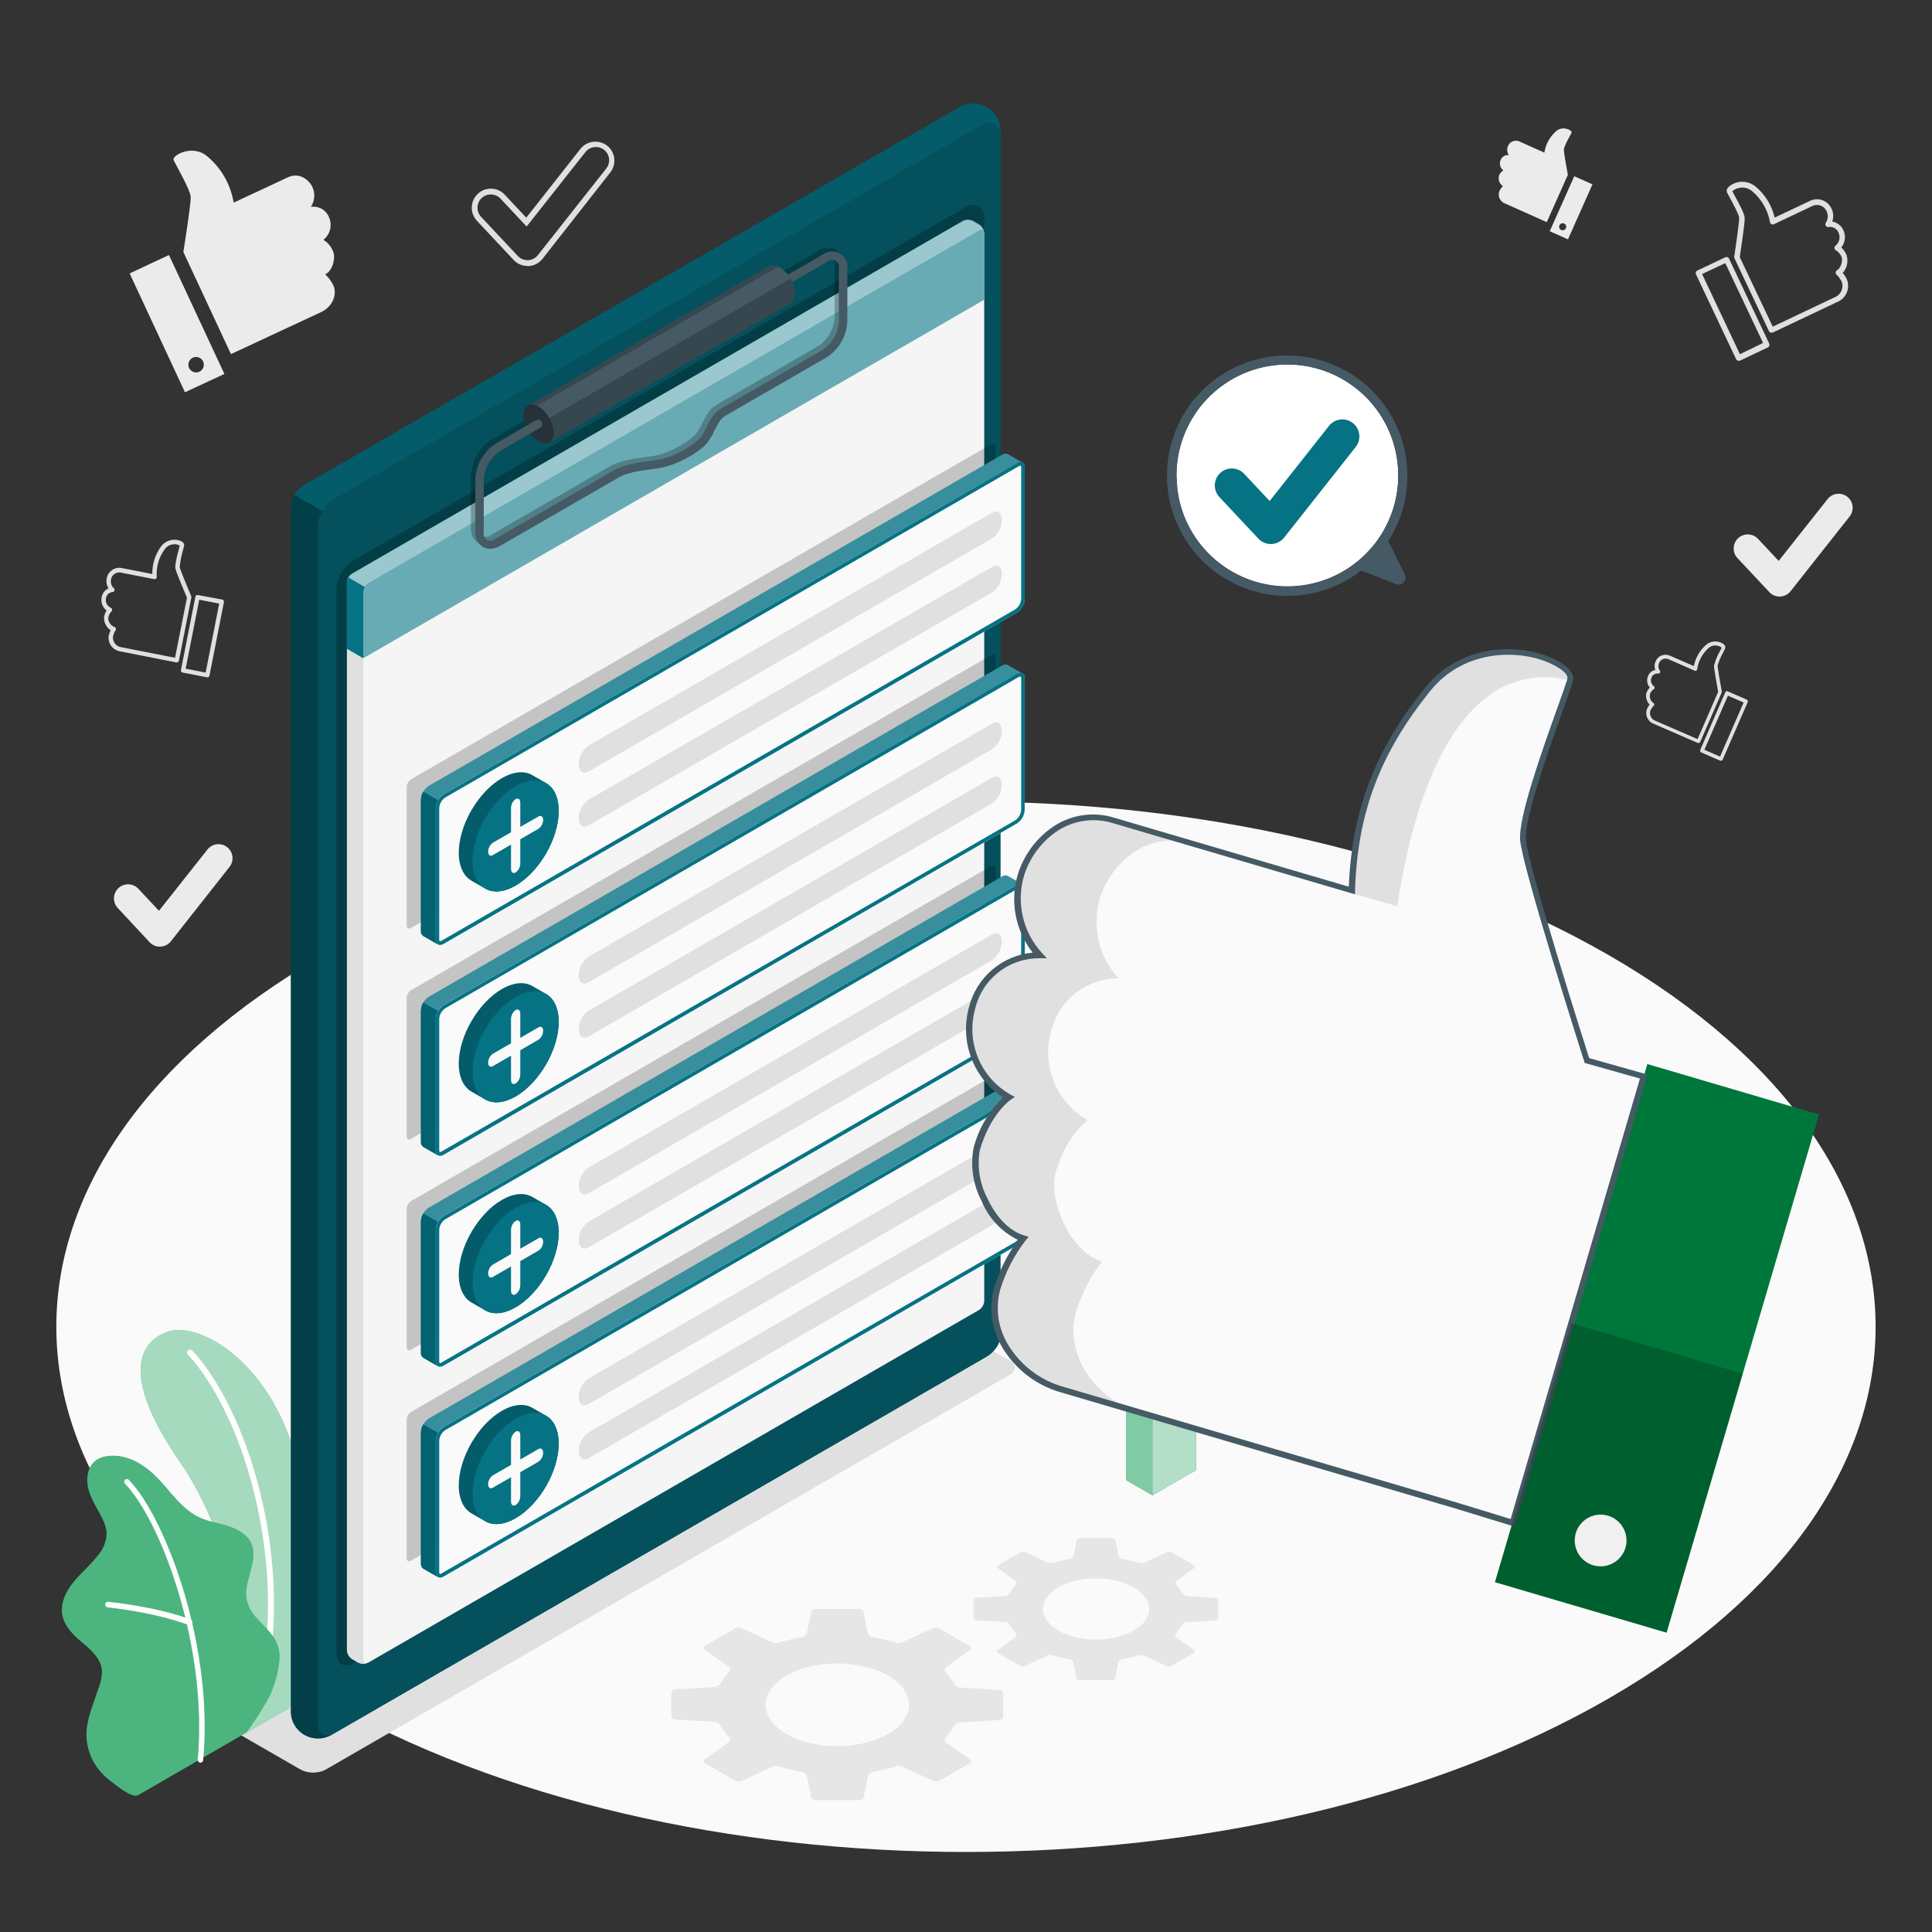 <?xml version="1.0" encoding="UTF-8"?> <svg xmlns="http://www.w3.org/2000/svg" width="500" height="500" viewBox="0 0 500 500" fill="none"><rect x="0" y="0" width="500" height="500" fill="#333333" stroke="none"/><path d="M83.53 247.26C-8.41 300.34 -8.4 386.4 83.53 439.48C175.46 492.56 324.53 492.56 416.46 439.48C508.39 386.4 508.39 300.34 416.46 247.26C324.53 194.18 175.47 194.18 83.53 247.26Z" fill="#FAFAFA"></path><path d="M231.36 338.53L54.27 440.72C52.51 441.72 52.51 443.39 54.27 444.41L77.85 458C78.84 458.498 79.932 458.757 81.04 458.757C82.148 458.757 83.24 458.498 84.23 458L261.33 355.8C263.09 354.8 263.09 353.13 261.33 352.11L237.75 338.53C236.759 338.032 235.664 337.773 234.555 337.773C233.446 337.773 232.351 338.032 231.36 338.53Z" fill="#E0E0E0"></path><path d="M241.44 421.35L233.57 425C232.998 425.231 232.366 425.269 231.77 425.11C229.769 424.488 227.727 424.004 225.66 423.66C225.384 423.602 225.131 423.466 224.929 423.27C224.728 423.073 224.586 422.824 224.52 422.55L223.52 417.37C223.47 417.098 223.329 416.85 223.12 416.668C222.911 416.487 222.647 416.381 222.37 416.37H211C210.724 416.38 210.46 416.485 210.252 416.667C210.044 416.849 209.906 417.098 209.86 417.37L208.86 422.55C208.794 422.824 208.652 423.073 208.451 423.27C208.249 423.466 207.995 423.602 207.72 423.66C205.656 424.003 203.618 424.487 201.62 425.11C201.021 425.269 200.386 425.231 199.81 425L191.95 421.36C191.675 421.248 191.379 421.196 191.082 421.208C190.786 421.22 190.495 421.296 190.23 421.43L182.46 425.91C182.37 425.957 182.294 426.026 182.239 426.111C182.185 426.197 182.153 426.295 182.148 426.396C182.143 426.497 182.165 426.597 182.211 426.688C182.257 426.778 182.325 426.855 182.41 426.91L188.56 431.34C188.662 431.407 188.747 431.495 188.81 431.599C188.873 431.703 188.912 431.82 188.923 431.941C188.935 432.062 188.919 432.184 188.877 432.298C188.835 432.412 188.767 432.515 188.68 432.6C187.829 433.526 187.09 434.55 186.48 435.65C186.333 435.902 186.13 436.116 185.888 436.277C185.645 436.438 185.369 436.542 185.08 436.58L174.74 437.23C174.479 437.244 174.233 437.354 174.049 437.539C173.864 437.723 173.754 437.969 173.74 438.23V444C173.74 444.265 173.845 444.52 174.033 444.707C174.22 444.895 174.475 445 174.74 445L185.08 445.66C185.369 445.697 185.646 445.799 185.889 445.961C186.132 446.122 186.334 446.337 186.48 446.59C187.091 447.674 187.829 448.682 188.68 449.59C188.766 449.676 188.832 449.781 188.873 449.895C188.914 450.01 188.929 450.132 188.918 450.253C188.906 450.374 188.868 450.491 188.806 450.596C188.745 450.701 188.66 450.791 188.56 450.86L182.41 455.28C182.312 455.331 182.231 455.41 182.176 455.505C182.122 455.601 182.095 455.711 182.101 455.821C182.106 455.931 182.142 456.038 182.206 456.128C182.27 456.218 182.358 456.288 182.46 456.33L190.23 460.82C190.495 460.953 190.786 461.027 191.082 461.039C191.379 461.051 191.675 461.001 191.95 460.89L199.81 457.25C200.382 457.019 201.014 456.981 201.61 457.14C203.611 457.762 205.653 458.246 207.72 458.59C207.995 458.648 208.249 458.784 208.451 458.98C208.652 459.177 208.794 459.426 208.86 459.7L209.86 464.88C209.908 465.153 210.048 465.402 210.258 465.584C210.467 465.766 210.733 465.87 211.01 465.88H222.43C222.707 465.87 222.973 465.766 223.182 465.584C223.392 465.402 223.532 465.153 223.58 464.88L224.58 459.7C224.646 459.426 224.788 459.177 224.989 458.98C225.191 458.784 225.444 458.648 225.72 458.59C227.787 458.246 229.829 457.762 231.83 457.14C232.426 456.981 233.058 457.019 233.63 457.25L241.5 460.89C241.774 461 242.068 461.051 242.363 461.039C242.657 461.027 242.946 460.952 243.21 460.82L250.98 456.33C251.082 456.288 251.17 456.218 251.234 456.128C251.297 456.038 251.334 455.931 251.339 455.821C251.345 455.711 251.318 455.601 251.263 455.505C251.209 455.41 251.128 455.331 251.03 455.28L244.82 451C244.72 450.931 244.635 450.841 244.574 450.736C244.512 450.631 244.474 450.514 244.462 450.393C244.451 450.272 244.466 450.15 244.507 450.035C244.548 449.92 244.614 449.816 244.7 449.73C245.551 448.822 246.289 447.814 246.9 446.73C247.046 446.478 247.249 446.263 247.492 446.102C247.734 445.941 248.011 445.837 248.3 445.8L258.64 445.14C258.905 445.14 259.16 445.035 259.347 444.847C259.535 444.66 259.64 444.405 259.64 444.14V438.37C259.628 438.109 259.519 437.861 259.334 437.676C259.149 437.491 258.901 437.382 258.64 437.37L248.3 436.72C248.011 436.683 247.734 436.579 247.492 436.418C247.249 436.257 247.046 436.042 246.9 435.79C246.29 434.69 245.551 433.666 244.7 432.74C244.613 432.655 244.545 432.552 244.503 432.438C244.461 432.324 244.445 432.202 244.457 432.081C244.468 431.96 244.507 431.843 244.57 431.739C244.633 431.635 244.718 431.547 244.82 431.48L251 427C251.085 426.945 251.153 426.868 251.199 426.778C251.245 426.687 251.267 426.587 251.262 426.486C251.257 426.385 251.225 426.286 251.171 426.201C251.116 426.116 251.04 426.047 250.95 426L243.18 421.52C242.92 421.367 242.629 421.273 242.329 421.243C242.028 421.214 241.725 421.25 241.44 421.35ZM229.8 433.63C237.04 437.81 237.04 444.63 229.8 448.77C222.56 452.91 210.8 452.95 203.57 448.77C196.34 444.59 196.32 437.77 203.57 433.63C210.82 429.49 222.55 429.45 229.8 433.63Z" fill="#E6E6E6"></path><path d="M302 401.71L296.17 404.41C295.744 404.581 295.274 404.609 294.83 404.49C293.349 404.033 291.839 403.675 290.31 403.42C290.106 403.375 289.919 403.275 289.769 403.13C289.619 402.985 289.512 402.802 289.46 402.6L288.74 398.76C288.694 398.564 288.585 398.388 288.43 398.26C288.274 398.132 288.081 398.058 287.88 398.05H279.43C279.229 398.057 279.037 398.13 278.883 398.259C278.729 398.387 278.622 398.564 278.58 398.76L277.85 402.6C277.798 402.802 277.691 402.985 277.541 403.13C277.391 403.275 277.204 403.375 277 403.42C275.471 403.675 273.961 404.033 272.48 404.49C272.04 404.609 271.573 404.581 271.15 404.41L265.32 401.71C265.114 401.631 264.894 401.595 264.674 401.605C264.453 401.616 264.238 401.672 264.04 401.77L258.29 405.09C258.216 405.125 258.153 405.18 258.109 405.249C258.065 405.318 258.041 405.398 258.041 405.48C258.041 405.562 258.065 405.642 258.109 405.711C258.153 405.78 258.216 405.835 258.29 405.87L262.85 409.15C262.924 409.2 262.986 409.266 263.032 409.343C263.077 409.42 263.104 409.507 263.112 409.596C263.12 409.685 263.107 409.775 263.076 409.859C263.044 409.942 262.995 410.018 262.93 410.08C262.303 410.767 261.759 411.526 261.31 412.34C261.204 412.521 261.06 412.677 260.887 412.796C260.714 412.916 260.517 412.995 260.31 413.03L252.65 413.51C252.455 413.525 252.274 413.612 252.14 413.755C252.007 413.897 251.932 414.085 251.93 414.28V418.55C251.932 418.744 252.007 418.93 252.141 419.071C252.274 419.212 252.456 419.297 252.65 419.31L260.31 419.8C260.518 419.832 260.716 419.911 260.889 420.031C261.062 420.15 261.206 420.307 261.31 420.49C261.757 421.303 262.301 422.058 262.93 422.74C262.995 422.803 263.045 422.879 263.076 422.964C263.108 423.049 263.12 423.139 263.112 423.229C263.105 423.319 263.077 423.406 263.032 423.484C262.987 423.562 262.924 423.629 262.85 423.68L258.21 427C258.136 427.035 258.073 427.09 258.029 427.159C257.985 427.228 257.961 427.308 257.961 427.39C257.961 427.472 257.985 427.552 258.029 427.621C258.073 427.69 258.136 427.745 258.21 427.78L263.96 431.1C264.156 431.198 264.37 431.254 264.589 431.264C264.807 431.275 265.026 431.239 265.23 431.16L271.06 428.45C271.488 428.289 271.955 428.261 272.4 428.37C273.879 428.835 275.39 429.196 276.92 429.45C277.124 429.495 277.311 429.595 277.461 429.74C277.611 429.885 277.718 430.068 277.77 430.27L278.5 434.11C278.542 434.306 278.649 434.483 278.803 434.611C278.957 434.74 279.149 434.813 279.35 434.82H287.8C288.001 434.812 288.194 434.738 288.35 434.61C288.505 434.482 288.614 434.306 288.66 434.11L289.38 430.27C289.432 430.068 289.539 429.885 289.689 429.74C289.839 429.595 290.026 429.495 290.23 429.45C291.76 429.196 293.27 428.835 294.75 428.37C295.195 428.261 295.662 428.289 296.09 428.45L301.92 431.16C302.124 431.24 302.343 431.276 302.561 431.265C302.78 431.255 302.994 431.199 303.19 431.1L308.94 427.78C309.014 427.745 309.077 427.69 309.121 427.621C309.165 427.552 309.189 427.472 309.189 427.39C309.189 427.308 309.165 427.228 309.121 427.159C309.077 427.09 309.014 427.035 308.94 427L304.38 423.72C304.306 423.669 304.243 423.602 304.198 423.524C304.153 423.446 304.125 423.359 304.118 423.269C304.11 423.179 304.122 423.089 304.154 423.004C304.185 422.919 304.235 422.843 304.3 422.78C304.929 422.098 305.473 421.343 305.92 420.53C306.024 420.347 306.168 420.19 306.341 420.071C306.514 419.951 306.712 419.873 306.92 419.84L314.58 419.35C314.774 419.337 314.956 419.252 315.089 419.111C315.223 418.97 315.298 418.784 315.3 418.59V414.32C315.298 414.125 315.223 413.938 315.09 413.795C314.956 413.652 314.775 413.565 314.58 413.55L307 413C306.792 412.968 306.594 412.89 306.421 412.77C306.247 412.651 306.104 412.493 306 412.31C305.547 411.495 305 410.737 304.37 410.05C304.305 409.988 304.256 409.912 304.224 409.829C304.193 409.745 304.18 409.655 304.188 409.566C304.196 409.477 304.223 409.39 304.268 409.313C304.314 409.236 304.376 409.17 304.45 409.12L309.01 405.84C309.084 405.805 309.147 405.75 309.191 405.681C309.235 405.612 309.259 405.532 309.259 405.45C309.259 405.368 309.235 405.288 309.191 405.219C309.147 405.15 309.084 405.095 309.01 405.06L303.26 401.74C303.064 401.648 302.85 401.597 302.633 401.592C302.416 401.587 302.201 401.627 302 401.71ZM293.37 410.8C298.74 413.9 298.74 418.93 293.37 422.02C288 425.11 279.31 425.12 273.94 422.02C268.57 418.92 268.57 413.9 273.94 410.8C279.31 407.7 288 407.71 293.33 410.8H293.37Z" fill="#E6E6E6"></path><path d="M63.77 448.41L74.91 442C74.91 442 81.55 414.43 78.91 389.62C75.2 354.75 52.24 341.62 43.51 344.62C34.78 347.62 32.25 357.78 46.7 378.55C55.21 390.79 65.68 416.31 63.77 448.41Z" fill="#009549"></path><g opacity="0.65"><path d="M63.77 448.41L74.91 442C74.91 442 81.55 414.43 78.91 389.62C75.2 354.75 52.24 341.62 43.51 344.62C34.78 347.62 32.25 357.78 46.7 378.55C55.21 390.79 65.68 416.31 63.77 448.41Z" fill="white"></path></g><path d="M68.39 434.86H68.28C68.18 434.842 68.085 434.804 67.999 434.749C67.914 434.694 67.84 434.623 67.783 434.539C67.725 434.455 67.684 434.361 67.663 434.262C67.642 434.162 67.641 434.06 67.66 433.96C73.77 401.79 62.54 365.64 48.66 350.6C48.588 350.528 48.532 350.444 48.493 350.35C48.454 350.256 48.434 350.156 48.434 350.055C48.434 349.954 48.454 349.853 48.493 349.76C48.532 349.666 48.588 349.582 48.66 349.51C48.806 349.365 49.004 349.283 49.21 349.283C49.416 349.283 49.614 349.365 49.76 349.51C63.93 364.83 75.38 401.57 69.18 434.21C69.151 434.396 69.054 434.565 68.909 434.685C68.763 434.805 68.578 434.867 68.39 434.86Z" fill="white"></path><path d="M35.71 464.6C34.05 465.45 29.62 461.66 28.38 460.74C26.267 459.134 24.601 457.013 23.54 454.58C22.361 451.821 22.067 448.763 22.7 445.83C23.028 444.279 23.462 442.752 24 441.26C24.5 439.79 25 438.31 25.52 436.84C26.111 435.417 26.41 433.89 26.4 432.35C26.16 429.26 23.55 426.97 21.17 424.99C18.53 422.8 15.82 419.99 16.02 416.26C16.17 413.41 17.78 410.84 19.66 408.69C21.54 406.54 23.74 404.69 25.45 402.39C26.797 400.811 27.556 398.815 27.6 396.74C27.493 395.464 27.129 394.222 26.53 393.09C25.35 390.62 23.74 388.33 22.97 385.7C22.2 383.07 22.49 379.87 24.6 378.12C26.33 376.68 28.8 376.6 31.04 376.86C33.123 377.223 35.102 378.035 36.84 379.24C42.54 382.79 45.54 389.91 51.64 392.73C53.99 393.82 56.64 394.16 59.08 394.95C61.52 395.74 64.08 397.15 65.08 399.52C67.08 404.2 62.61 409.61 63.97 414.52C65.17 418.88 69.26 420.73 71.4 424.71C72.271 426.464 72.555 428.452 72.21 430.38C71.84 433.647 70.878 436.818 69.37 439.74C67.671 442.738 65.79 445.63 63.74 448.4C63.74 448.4 36 464.47 35.71 464.6Z" fill="#009549"></path><g opacity="0.3"><path d="M35.71 464.6C34.05 465.45 29.62 461.66 28.38 460.74C26.267 459.134 24.601 457.013 23.54 454.58C22.361 451.821 22.067 448.763 22.7 445.83C23.028 444.279 23.462 442.752 24 441.26C24.5 439.79 25 438.31 25.52 436.84C26.111 435.417 26.41 433.89 26.4 432.35C26.16 429.26 23.55 426.97 21.17 424.99C18.53 422.8 15.82 419.99 16.02 416.26C16.17 413.41 17.78 410.84 19.66 408.69C21.54 406.54 23.74 404.69 25.45 402.39C26.797 400.811 27.556 398.815 27.6 396.74C27.493 395.464 27.129 394.222 26.53 393.09C25.35 390.62 23.74 388.33 22.97 385.7C22.2 383.07 22.49 379.87 24.6 378.12C26.33 376.68 28.8 376.6 31.04 376.86C33.123 377.223 35.102 378.035 36.84 379.24C42.54 382.79 45.54 389.91 51.64 392.73C53.99 393.82 56.64 394.16 59.08 394.95C61.52 395.74 64.08 397.15 65.08 399.52C67.08 404.2 62.61 409.61 63.97 414.52C65.17 418.88 69.26 420.73 71.4 424.71C72.271 426.464 72.555 428.452 72.21 430.38C71.84 433.647 70.878 436.818 69.37 439.74C67.671 442.738 65.79 445.63 63.74 448.4C63.74 448.4 36 464.47 35.71 464.6Z" fill="white"></path></g><path d="M51.85 456.19C51.754 456.184 51.659 456.158 51.573 456.115C51.487 456.071 51.41 456.011 51.347 455.937C51.285 455.863 51.238 455.778 51.209 455.686C51.18 455.593 51.17 455.496 51.18 455.4C53.84 426.47 41.8 393.77 32.33 383.97C32.205 383.834 32.136 383.655 32.136 383.47C32.136 383.285 32.205 383.106 32.33 382.97C32.465 382.843 32.644 382.772 32.83 382.772C33.016 382.772 33.195 382.843 33.33 382.97C42.99 392.97 55.33 426.21 52.58 455.55C52.56 455.728 52.474 455.893 52.339 456.012C52.204 456.13 52.03 456.194 51.85 456.19Z" fill="white"></path><path d="M49 420.52C48.93 420.529 48.86 420.529 48.79 420.52C39.59 417.13 28 416 27.89 416C27.794 415.992 27.701 415.966 27.616 415.922C27.531 415.878 27.455 415.817 27.394 415.744C27.332 415.67 27.286 415.585 27.258 415.493C27.23 415.402 27.22 415.305 27.23 415.21C27.235 415.113 27.259 415.019 27.302 414.932C27.346 414.846 27.406 414.769 27.48 414.707C27.555 414.645 27.641 414.599 27.734 414.572C27.827 414.545 27.924 414.537 28.02 414.55C28.14 414.55 39.91 415.67 49.26 419.08C49.429 419.137 49.572 419.253 49.661 419.407C49.75 419.562 49.779 419.744 49.744 419.918C49.708 420.093 49.61 420.249 49.467 420.356C49.325 420.463 49.148 420.514 48.97 420.5L49 420.52Z" fill="white"></path><path d="M248.67 27.55L78.45 125.71C77.522 126.312 76.751 127.125 76.198 128.083C75.645 129.041 75.327 130.116 75.27 131.22V443.3C75.33 444.403 75.65 445.477 76.204 446.433C76.759 447.389 77.532 448.2 78.46 448.8L79.1 449.17C80.09 449.668 81.182 449.927 82.29 449.927C83.398 449.927 84.49 449.668 85.48 449.17L255.7 350.87C256.629 350.267 257.402 349.452 257.954 348.493C258.507 347.533 258.824 346.456 258.88 345.35V33.41C258.82 32.306 258.5 31.233 257.946 30.277C257.391 29.321 256.618 28.51 255.69 27.91L255.04 27.54C254.051 27.043 252.96 26.785 251.854 26.787C250.747 26.789 249.657 27.05 248.67 27.55Z" fill="#057384"></path><path opacity="0.45" d="M248.67 27.55L78.45 125.71C77.522 126.312 76.751 127.125 76.198 128.083C75.645 129.041 75.327 130.116 75.27 131.22V443.3C75.33 444.403 75.65 445.477 76.204 446.433C76.759 447.389 77.532 448.2 78.46 448.8L79.1 449.17C80.09 449.668 81.182 449.927 82.29 449.927C83.398 449.927 84.49 449.668 85.48 449.17L255.7 350.87C256.629 350.267 257.402 349.452 257.954 348.493C258.507 347.533 258.824 346.456 258.88 345.35V33.41C258.82 32.306 258.5 31.233 257.946 30.277C257.391 29.321 256.618 28.51 255.69 27.91L255.04 27.54C254.051 27.043 252.96 26.785 251.854 26.787C250.747 26.789 249.657 27.05 248.67 27.55Z" fill="black"></path><path d="M258.88 345.58C258.88 348.38 256.88 350.16 254.48 351.58L86.69 448.43C84.27 449.83 82.29 448.7 82.29 445.89V136.62C82.282 135.076 82.683 133.558 83.453 132.219C84.222 130.881 85.332 129.77 86.67 129L254.48 32.13C254.926 31.872 255.432 31.735 255.947 31.735C256.462 31.734 256.969 31.869 257.415 32.127C257.861 32.385 258.232 32.755 258.489 33.202C258.746 33.648 258.881 34.155 258.88 34.67V345.58Z" fill="#057384"></path><path opacity="0.3" d="M258.88 345.58C258.88 348.38 256.88 350.16 254.48 351.58L86.69 448.43C84.27 449.83 82.29 448.7 82.29 445.89V136.62C82.282 135.076 82.683 133.558 83.453 132.219C84.222 130.881 85.332 129.77 86.67 129L254.48 32.13C254.926 31.872 255.432 31.735 255.947 31.735C256.462 31.734 256.969 31.869 257.415 32.127C257.861 32.385 258.232 32.755 258.489 33.202C258.746 33.648 258.881 34.155 258.88 34.67V345.58Z" fill="black"></path><path d="M258.88 33.41V34.66C258.877 34.145 258.739 33.64 258.48 33.196C258.221 32.751 257.85 32.382 257.403 32.126C256.957 31.87 256.451 31.735 255.936 31.736C255.421 31.737 254.916 31.873 254.47 32.13L86.67 129C85.335 129.76 84.23 130.865 83.47 132.2C83.466 132.233 83.466 132.267 83.47 132.3L76.2 128.1C76.744 127.111 77.532 126.278 78.49 125.68L248.67 27.55C249.659 27.055 250.749 26.797 251.855 26.797C252.961 26.797 254.051 27.055 255.04 27.55L255.69 27.92C256.617 28.519 257.389 29.328 257.943 30.282C258.498 31.237 258.819 32.308 258.88 33.41Z" fill="#057384"></path><path opacity="0.2" d="M258.88 33.41V34.66C258.877 34.145 258.739 33.64 258.48 33.196C258.221 32.751 257.85 32.382 257.403 32.126C256.957 31.87 256.451 31.735 255.936 31.736C255.421 31.737 254.916 31.873 254.47 32.13L86.67 129C85.335 129.76 84.23 130.865 83.47 132.2C83.466 132.233 83.466 132.267 83.47 132.3L76.2 128.1C76.744 127.111 77.532 126.278 78.49 125.68L248.67 27.55C249.659 27.055 250.749 26.797 251.855 26.797C252.961 26.797 254.051 27.055 255.04 27.55L255.69 27.92C256.617 28.519 257.389 29.328 257.943 30.282C258.498 31.237 258.819 32.308 258.88 33.41Z" fill="black"></path><path opacity="0.25" d="M254.73 332.69C254.73 335.57 252.73 337.41 250.2 338.85L91.62 430.41C89.12 431.85 87.08 430.69 87.08 427.79V152.85C87.071 151.26 87.484 149.696 88.276 148.317C89.068 146.938 90.212 145.793 91.59 145L250.2 53.44C250.658 53.168 251.181 53.023 251.714 53.02C252.247 53.017 252.771 53.157 253.232 53.423C253.694 53.69 254.076 54.075 254.339 54.538C254.602 55.002 254.737 55.527 254.73 56.06V332.69Z" fill="black"></path><path d="M91.14 148.47L249.14 57.24C249.56 57.027 250.024 56.916 250.495 56.916C250.966 56.916 251.43 57.027 251.85 57.24L253.37 58.12C253.764 58.378 254.091 58.726 254.326 59.134C254.56 59.542 254.695 60 254.72 60.47V336.68C254.694 337.148 254.558 337.604 254.323 338.011C254.089 338.417 253.762 338.763 253.37 339.02L95.37 430.25C94.95 430.463 94.486 430.573 94.015 430.573C93.544 430.573 93.08 430.463 92.66 430.25L91.13 429.37C90.736 429.109 90.409 428.758 90.176 428.346C89.943 427.934 89.811 427.473 89.79 427V150.81C89.816 150.342 89.952 149.886 90.187 149.479C90.421 149.073 90.748 148.727 91.14 148.47Z" fill="#F5F5F5"></path><path d="M95.05 430.4C94.888 430.461 94.721 430.504 94.55 430.53H94.29C94.017 430.56 93.743 430.56 93.47 430.53C93.299 430.503 93.132 430.46 92.97 430.4L92.67 430.25L91.15 429.38C90.751 429.12 90.419 428.768 90.182 428.354C89.946 427.94 89.811 427.476 89.79 427V150.82C89.802 150.349 89.94 149.89 90.19 149.49L94.42 151.92C94.178 152.327 94.041 152.787 94.02 153.26V429.47C94 430.21 94.46 430.57 95.05 430.4Z" fill="#E0E0E0"></path><path d="M253.38 58.12L251.86 57.24C251.44 57.027 250.976 56.916 250.505 56.916C250.034 56.916 249.57 57.027 249.15 57.24L91.15 148.47C90.758 148.727 90.431 149.073 90.197 149.479C89.962 149.886 89.826 150.342 89.8 150.81V167.87L94 170.33L254.73 77.54V60.47C254.705 60 254.57 59.542 254.336 59.134C254.101 58.726 253.774 58.378 253.38 58.12Z" fill="#057384"></path><path opacity="0.4" d="M253.38 58.12L251.86 57.24C251.44 57.027 250.976 56.916 250.505 56.916C250.034 56.916 249.57 57.027 249.15 57.24L91.15 148.47C90.758 148.727 90.431 149.073 90.197 149.479C89.962 149.886 89.826 150.342 89.8 150.81V167.87L94 170.33L254.73 77.54V60.47C254.705 60 254.57 59.542 254.336 59.134C254.101 58.726 253.774 58.378 253.38 58.12Z" fill="white"></path><path d="M254.68 60.06C254.52 59.51 254 59.33 253.38 59.68L95.38 150.91C94.963 151.147 94.617 151.493 94.38 151.91L90.15 149.47C90.387 149.053 90.733 148.707 91.15 148.47L249.15 57.25C249.567 57.033 250.03 56.92 250.5 56.92C250.97 56.92 251.433 57.033 251.85 57.25L253.38 58.12C253.715 58.34 254.003 58.625 254.227 58.958C254.45 59.291 254.604 59.666 254.68 60.06Z" fill="#057384"></path><path opacity="0.6" d="M254.68 60.06C254.52 59.51 254 59.33 253.38 59.68L95.38 150.91C94.963 151.147 94.617 151.493 94.38 151.91L90.15 149.47C90.387 149.053 90.733 148.707 91.15 148.47L249.15 57.25C249.567 57.033 250.03 56.92 250.5 56.92C250.97 56.92 251.433 57.033 251.85 57.25L253.38 58.12C253.715 58.34 254.003 58.625 254.227 58.958C254.45 59.291 254.604 59.666 254.68 60.06Z" fill="white"></path><path d="M89.79 150.82V167.89L94 170.33V153.25C94.021 152.78 94.159 152.323 94.4 151.92L90.17 149.48C89.928 149.886 89.797 150.348 89.79 150.82Z" fill="#057384"></path><g opacity="0.25"><path d="M218.18 68.67V82.25C218.09 84.1 217.559 85.902 216.632 87.506C215.705 89.11 214.408 90.469 212.85 91.47L186.56 106.65C185.26 107.4 184.56 108.9 183.74 110.47C183.22 111.658 182.547 112.774 181.74 113.79C179.74 116.11 175.24 118.52 172.1 119.53C171.073 119.861 170.019 120.102 168.95 120.25C168.55 120.32 168.11 120.38 167.65 120.43C164.79 120.82 161.21 121.3 159.12 122.52L128.35 140.27C127.544 140.771 126.619 141.051 125.67 141.08C125.039 141.085 124.418 140.923 123.87 140.61C123.209 140.184 122.674 139.587 122.322 138.884C121.971 138.18 121.814 137.395 121.87 136.61V123C121.958 121.15 122.487 119.349 123.412 117.745C124.338 116.141 125.633 114.782 127.19 113.78L137.53 107.78C137.572 107.75 137.619 107.729 137.67 107.72C137.914 107.621 138.185 107.613 138.434 107.699C138.683 107.784 138.893 107.957 139.025 108.185C139.156 108.412 139.201 108.68 139.151 108.939C139.1 109.197 138.958 109.428 138.75 109.59C138.719 109.631 138.678 109.662 138.63 109.68L128.3 115.68C127.08 116.49 126.063 117.572 125.329 118.84C124.595 120.108 124.164 121.528 124.07 122.99V136.58C123.953 136.979 123.974 137.405 124.13 137.79C124.285 138.175 124.565 138.497 124.925 138.704C125.285 138.91 125.705 138.99 126.115 138.929C126.526 138.869 126.905 138.672 127.19 138.37L158 120.6C160.47 119.17 164.28 118.66 167.34 118.25L168.62 118.07C169.57 117.934 170.507 117.716 171.42 117.42C174.21 116.54 178.36 114.28 180.06 112.34C180.75 111.467 181.324 110.509 181.77 109.49C182.67 107.68 183.59 105.82 185.47 104.74L211.76 89.56C212.981 88.749 213.998 87.668 214.734 86.4C215.469 85.132 215.902 83.712 216 82.25V68.67C216.114 68.271 216.092 67.844 215.936 67.46C215.78 67.074 215.499 66.753 215.139 66.546C214.779 66.338 214.36 66.258 213.949 66.317C213.537 66.376 213.158 66.57 212.87 66.87L203.9 72C203.6 71.324 203.22 70.686 202.77 70.1L211.77 64.92C212.398 64.427 213.159 64.133 213.956 64.076C214.752 64.02 215.547 64.203 216.239 64.602C216.931 65.001 217.487 65.598 217.836 66.316C218.186 67.033 218.313 67.84 218.2 68.63L218.18 68.67Z" fill="black"></path></g><path d="M199 68.92C199.444 68.711 199.937 68.625 200.425 68.671C200.914 68.717 201.382 68.892 201.78 69.18C202.924 69.927 203.875 70.935 204.555 72.12C205.234 73.306 205.623 74.635 205.69 76C205.741 76.488 205.66 76.981 205.456 77.428C205.252 77.875 204.933 78.259 204.53 78.54L142.15 114.54L136.62 104.97L199 68.92Z" fill="#37474F"></path><path d="M139.4 109.75L204.55 72.12C203.893 70.919 202.94 69.907 201.78 69.18C201.65 69.11 201.53 69.07 201.4 69.01L137.26 106.01L139.4 109.75Z" fill="#455A64"></path><path d="M139.4 105.21C137.24 103.96 135.49 104.97 135.49 107.46C135.564 108.816 135.957 110.136 136.637 111.312C137.316 112.488 138.262 113.488 139.4 114.23C141.56 115.48 143.31 114.47 143.31 111.97C143.237 110.615 142.845 109.296 142.165 108.121C141.486 106.946 140.538 105.949 139.4 105.21Z" fill="#263238"></path><path d="M219.29 69.63V83.22C219.204 85.067 218.68 86.866 217.76 88.47C216.84 90.073 215.551 91.434 214 92.44L187.71 107.61C186.41 108.36 185.71 109.86 184.89 111.44C184.37 112.629 183.697 113.744 182.89 114.76C180.89 117.07 176.39 119.49 173.25 120.49C172.221 120.83 171.164 121.075 170.09 121.22C169.7 121.29 169.26 121.34 168.8 121.4C165.94 121.78 162.36 122.27 160.27 123.48L129.5 141.24C128.692 141.737 127.768 142.013 126.82 142.04C126.19 142.049 125.569 141.89 125.02 141.58C124.352 141.149 123.813 140.544 123.461 139.831C123.108 139.118 122.956 138.323 123.02 137.53V124C123.106 122.15 123.634 120.348 124.56 118.744C125.486 117.14 126.782 115.781 128.34 114.78L138.68 108.78C138.724 108.756 138.771 108.739 138.82 108.73C139.064 108.617 139.342 108.599 139.599 108.68C139.855 108.761 140.073 108.935 140.208 109.168C140.343 109.4 140.386 109.675 140.329 109.938C140.273 110.202 140.119 110.434 139.9 110.59C139.87 110.634 139.829 110.669 139.78 110.69L129.45 116.69C128.225 117.497 127.203 118.577 126.466 119.846C125.728 121.114 125.295 122.536 125.2 124V137.58C125.08 137.979 125.098 138.408 125.252 138.795C125.405 139.183 125.686 139.508 126.047 139.716C126.408 139.925 126.829 140.005 127.242 139.944C127.655 139.883 128.034 139.684 128.32 139.38L159.09 121.61C161.56 120.19 165.38 119.67 168.44 119.26C168.89 119.26 169.32 119.14 169.71 119.09C170.664 118.955 171.604 118.737 172.52 118.44C175.31 117.55 179.45 115.29 181.16 113.35C181.85 112.481 182.425 111.526 182.87 110.51C183.77 108.7 184.69 106.83 186.57 105.75L212.86 90.58C214.077 89.767 215.091 88.685 215.822 87.417C216.554 86.15 216.984 84.731 217.08 83.27V69.63C217.2 69.231 217.182 68.802 217.028 68.415C216.875 68.027 216.594 67.702 216.233 67.494C215.872 67.285 215.451 67.205 215.038 67.266C214.625 67.327 214.246 67.526 213.96 67.83L205 73C204.701 72.324 204.321 71.686 203.87 71.1L212.87 65.92C213.497 65.428 214.258 65.135 215.053 65.078C215.848 65.021 216.642 65.203 217.333 65.601C218.024 65.998 218.581 66.593 218.931 67.31C219.282 68.026 219.41 68.83 219.3 69.62L219.29 69.63Z" fill="#455A64"></path><g opacity="0.2"><path d="M106.39 201.67L256.57 114.93C257.2 114.57 257.72 114.86 257.72 115.6V151.43C257.698 151.83 257.583 152.22 257.383 152.567C257.183 152.914 256.905 153.21 256.57 153.43L106.39 240.16C105.76 240.53 105.25 240.23 105.25 239.5V203.66C105.271 203.262 105.386 202.875 105.584 202.53C105.782 202.184 106.058 201.89 106.39 201.67Z" fill="black"></path></g><path d="M264.54 119.68C264.316 119.603 264.078 119.579 263.844 119.61C263.609 119.642 263.385 119.727 263.19 119.86L114.76 205.6C114.175 205.988 113.689 206.507 113.342 207.117C112.994 207.726 112.795 208.409 112.76 209.11V243.11C112.734 243.354 112.771 243.601 112.867 243.826C112.964 244.052 113.116 244.25 113.31 244.4C112.96 244.18 109.9 242.4 109.53 242.22C109.328 242.073 109.168 241.875 109.067 241.647C108.965 241.419 108.925 241.168 108.95 240.92V206.92C108.986 206.219 109.186 205.537 109.533 204.927C109.88 204.318 110.366 203.798 110.95 203.41L259.37 117.67C259.577 117.52 259.821 117.428 260.076 117.403C260.331 117.379 260.588 117.422 260.82 117.53C261.16 117.73 263.82 119.24 264.54 119.68Z" fill="#057384"></path><g opacity="0.2"><path d="M264.54 119.68C263.82 119.24 261.16 117.68 260.83 117.53C260.598 117.422 260.341 117.379 260.086 117.403C259.831 117.428 259.587 117.52 259.38 117.67L111 203.41C110.401 203.782 109.909 204.302 109.57 204.92L113.37 207.12C113.708 206.499 114.201 205.976 114.8 205.6L263.23 119.86C263.421 119.733 263.638 119.651 263.864 119.62C264.091 119.589 264.322 119.609 264.54 119.68Z" fill="white"></path></g><path d="M114.76 205.6L263.19 119.86C264.31 119.22 265.19 119.74 265.19 121.03V155.03C265.156 155.73 264.957 156.411 264.609 157.019C264.262 157.628 263.775 158.145 263.19 158.53L114.76 244.26C113.64 244.91 112.76 244.38 112.76 243.09V209.09C112.799 208.393 113 207.714 113.347 207.108C113.695 206.503 114.178 205.986 114.76 205.6Z" fill="#FAFAFA"></path><path d="M113.33 207.12L109.53 204.92C109.162 205.524 108.955 206.213 108.93 206.92V240.92C108.905 241.168 108.945 241.419 109.047 241.647C109.149 241.875 109.308 242.073 109.51 242.22C109.88 242.44 112.94 244.22 113.29 244.4C113.096 244.25 112.944 244.052 112.847 243.826C112.751 243.601 112.714 243.354 112.74 243.11V209.11C112.762 208.407 112.965 207.721 113.33 207.12Z" fill="#057384"></path><path opacity="0.15" d="M113.33 207.12L109.53 204.92C109.162 205.524 108.955 206.213 108.93 206.92V240.92C108.905 241.168 108.945 241.419 109.047 241.647C109.149 241.875 109.308 242.073 109.51 242.22C109.88 242.44 112.94 244.22 113.29 244.4C113.096 244.25 112.944 244.052 112.847 243.826C112.751 243.601 112.714 243.354 112.74 243.11V209.11C112.762 208.407 112.965 207.721 113.33 207.12Z" fill="black"></path><path d="M264.09 120.52C264.27 120.52 264.28 120.98 264.28 121.03V155.03C264.24 155.567 264.079 156.088 263.809 156.554C263.539 157.02 263.167 157.419 262.72 157.72L114.29 243.45C114.16 243.539 114.008 243.591 113.85 243.6C113.67 243.6 113.67 243.14 113.67 243.09V209.09C113.708 208.551 113.868 208.028 114.139 207.56C114.409 207.092 114.782 206.692 115.23 206.39L263.66 120.66C263.787 120.571 263.935 120.516 264.09 120.5M264.09 119.57C263.772 119.582 263.462 119.675 263.19 119.84L114.76 205.6C114.176 205.988 113.69 206.508 113.343 207.117C112.996 207.727 112.796 208.409 112.76 209.11V243.11C112.76 244.03 113.22 244.56 113.88 244.56C114.203 244.549 114.517 244.452 114.79 244.28L263.22 158.54C263.805 158.155 264.292 157.638 264.639 157.029C264.987 156.421 265.186 155.74 265.22 155.04V121C265.22 120.09 264.77 119.56 264.1 119.56L264.09 119.57Z" fill="#057384"></path><path d="M141.33 202.67C143.33 203.83 144.59 206.33 144.59 209.88C144.59 216.99 139.59 225.63 133.45 229.18C130.37 230.96 127.59 231.13 125.57 229.96L122 227.91C120 226.75 118.73 224.25 118.73 220.7C118.73 213.59 123.73 204.95 129.88 201.39C132.95 199.62 135.74 199.45 137.76 200.61L141.33 202.67Z" fill="#057384"></path><path opacity="0.2" d="M141.33 202.67C143.33 203.83 144.59 206.33 144.59 209.88C144.59 216.99 139.59 225.63 133.45 229.18C130.37 230.96 127.59 231.13 125.57 229.96L122 227.91C120 226.75 118.73 224.25 118.73 220.7C118.73 213.59 123.73 204.95 129.88 201.39C132.95 199.62 135.74 199.45 137.76 200.61L141.33 202.67Z" fill="black"></path><path d="M133.45 229.18C130.37 230.96 127.59 231.13 125.57 229.96C123.55 228.79 122.31 226.3 122.31 222.75C122.31 215.64 127.31 207 133.45 203.45C136.53 201.67 139.31 201.5 141.33 202.67C143.35 203.84 144.59 206.33 144.59 209.88C144.59 217 139.6 225.63 133.45 229.18Z" fill="#057384"></path><path d="M139.37 211.3L134.65 214V207.71C134.65 206.83 134.11 206.42 133.45 206.8C133.085 207.062 132.787 207.405 132.579 207.803C132.37 208.2 132.258 208.641 132.25 209.09V215.39L127.53 218.11C127.165 218.374 126.867 218.719 126.658 219.118C126.45 219.518 126.338 219.96 126.33 220.41C126.33 221.29 126.87 221.7 127.53 221.31L132.25 218.59V224.88C132.25 225.76 132.79 226.17 133.45 225.79C133.815 225.528 134.113 225.185 134.321 224.787C134.53 224.39 134.642 223.949 134.65 223.5V217.2L139.37 214.48C139.735 214.216 140.033 213.871 140.242 213.472C140.45 213.072 140.562 212.63 140.57 212.18C140.57 211.32 140 210.91 139.37 211.3Z" fill="#FAFAFA"></path><path d="M152.26 199.69L256.78 139.32C257.538 138.776 258.159 138.062 258.593 137.236C259.027 136.409 259.262 135.493 259.28 134.56C259.28 132.72 258.16 131.87 256.78 132.67L152.26 193C151.504 193.545 150.885 194.26 150.453 195.086C150.02 195.912 149.787 196.828 149.77 197.76C149.77 199.64 150.89 200.48 152.26 199.69ZM256.78 146.69L152.26 207C151.502 207.546 150.883 208.262 150.45 209.09C150.018 209.918 149.785 210.836 149.77 211.77C149.77 213.61 150.89 214.45 152.26 213.65L256.78 153.29C257.54 152.745 258.161 152.029 258.595 151.201C259.029 150.373 259.264 149.455 259.28 148.52C259.28 146.72 258.16 145.87 256.78 146.67V146.69Z" fill="#E0E0E0"></path><g opacity="0.2"><path d="M106.39 256.25L256.57 169.51C257.2 169.14 257.72 169.44 257.72 170.17V206C257.698 206.4 257.583 206.789 257.383 207.137C257.183 207.484 256.905 207.78 256.57 208L106.39 294.74C105.76 295.1 105.25 294.81 105.25 294.07V258.24C105.271 257.842 105.386 257.455 105.584 257.11C105.782 256.764 106.058 256.47 106.39 256.25Z" fill="black"></path></g><path d="M264.54 174.25C264.316 174.174 264.077 174.152 263.842 174.185C263.608 174.218 263.385 174.305 263.19 174.44L114.76 260.18C114.173 260.566 113.686 261.085 113.339 261.695C112.991 262.305 112.793 262.989 112.76 263.69V297.69C112.736 297.934 112.774 298.18 112.87 298.405C112.966 298.631 113.117 298.828 113.31 298.98C112.96 298.75 109.9 296.98 109.53 296.8C109.329 296.652 109.17 296.455 109.068 296.227C108.966 295.999 108.926 295.748 108.95 295.5V261.5C108.984 260.799 109.183 260.116 109.531 259.506C109.878 258.896 110.364 258.377 110.95 257.99L259.37 172.24C259.578 172.091 259.823 172.001 260.077 171.978C260.332 171.955 260.589 172.001 260.82 172.11C261.16 172.31 263.82 173.81 264.54 174.25Z" fill="#057384"></path><g opacity="0.2"><path d="M264.54 174.25C263.82 173.81 261.16 172.31 260.83 172.11C260.599 172.001 260.342 171.955 260.087 171.978C259.833 172.001 259.588 172.091 259.38 172.24L111 258C110.399 258.368 109.905 258.889 109.57 259.51L113.37 261.7C113.712 261.084 114.203 260.564 114.8 260.19L263.23 174.45C263.419 174.32 263.635 174.234 263.862 174.2C264.089 174.165 264.321 174.182 264.54 174.25Z" fill="white"></path></g><path d="M114.76 260.18L263.19 174.44C264.31 173.8 265.19 174.32 265.19 175.61V209.61C265.155 210.311 264.955 210.994 264.608 211.603C264.261 212.213 263.775 212.732 263.19 213.12L114.76 298.84C113.64 299.48 112.76 298.96 112.76 297.67V263.67C112.797 262.972 112.998 262.293 113.345 261.687C113.693 261.081 114.177 260.565 114.76 260.18Z" fill="#FAFAFA"></path><path d="M113.33 261.69L109.53 259.5C109.161 260.104 108.954 260.793 108.93 261.5V295.5C108.906 295.748 108.946 295.999 109.048 296.227C109.15 296.455 109.309 296.652 109.51 296.8C109.88 297.02 112.94 298.8 113.29 298.98C113.097 298.828 112.946 298.631 112.85 298.405C112.754 298.18 112.716 297.934 112.74 297.69V263.69C112.761 262.984 112.965 262.295 113.33 261.69Z" fill="#057384"></path><path opacity="0.15" d="M113.33 261.69L109.53 259.5C109.161 260.104 108.954 260.793 108.93 261.5V295.5C108.906 295.748 108.946 295.999 109.048 296.227C109.15 296.455 109.309 296.652 109.51 296.8C109.88 297.02 112.94 298.8 113.29 298.98C113.097 298.828 112.946 298.631 112.85 298.405C112.754 298.18 112.716 297.934 112.74 297.69V263.69C112.761 262.984 112.965 262.295 113.33 261.69Z" fill="black"></path><path d="M264.09 175.1C264.27 175.1 264.28 175.56 264.28 175.61V209.61C264.242 210.149 264.082 210.672 263.811 211.14C263.541 211.608 263.168 212.008 262.72 212.31L114.29 298C114.157 298.084 114.006 298.135 113.85 298.15C113.67 298.15 113.67 297.69 113.67 297.64V263.64C113.708 263.101 113.868 262.578 114.139 262.11C114.409 261.642 114.782 261.242 115.23 260.94L263.66 175.2C263.79 175.118 263.937 175.066 264.09 175.05M264.09 174.11C263.77 174.122 263.46 174.218 263.19 174.39L114.76 260.18C114.174 260.567 113.688 261.086 113.341 261.696C112.993 262.306 112.794 262.989 112.76 263.69V297.69C112.76 298.6 113.22 299.13 113.88 299.13C114.202 299.123 114.516 299.029 114.79 298.86L263.19 213.1C263.775 212.712 264.261 212.193 264.608 211.583C264.955 210.974 265.155 210.291 265.19 209.59V175.59C265.19 174.67 264.74 174.14 264.07 174.14L264.09 174.11Z" fill="#057384"></path><path d="M141.33 257.24C143.33 258.41 144.59 260.9 144.59 264.46C144.59 271.56 139.59 280.21 133.45 283.76C130.37 285.54 127.59 285.7 125.57 284.54L122 282.49C120 281.32 118.73 278.83 118.73 275.27C118.73 268.17 123.73 259.52 129.88 255.97C132.95 254.19 135.74 254.03 137.76 255.19L141.33 257.24Z" fill="#057384"></path><path opacity="0.2" d="M141.33 257.24C143.33 258.41 144.59 260.9 144.59 264.46C144.59 271.56 139.59 280.21 133.45 283.76C130.37 285.54 127.59 285.7 125.57 284.54L122 282.49C120 281.32 118.73 278.83 118.73 275.27C118.73 268.17 123.73 259.52 129.88 255.97C132.95 254.19 135.74 254.03 137.76 255.19L141.33 257.24Z" fill="black"></path><path d="M133.45 283.76C130.37 285.54 127.59 285.7 125.57 284.54C123.55 283.38 122.31 280.88 122.31 277.33C122.31 270.22 127.31 261.58 133.45 258.02C136.53 256.25 139.31 256.08 141.33 257.24C143.35 258.4 144.59 260.9 144.59 264.46C144.59 271.56 139.6 280.21 133.45 283.76Z" fill="#057384"></path><path d="M139.37 265.87L134.65 268.6V262.31C134.65 261.42 134.11 261.02 133.45 261.4C133.085 261.662 132.787 262.005 132.579 262.403C132.37 262.8 132.258 263.241 132.25 263.69V270L127.53 272.73C127.165 272.992 126.867 273.335 126.659 273.733C126.45 274.13 126.338 274.571 126.33 275.02C126.33 275.91 126.87 276.31 127.53 275.93L132.25 273.2V279.5C132.25 280.38 132.79 280.79 133.45 280.4C133.816 280.139 134.115 279.796 134.324 279.398C134.532 279 134.644 278.559 134.65 278.11V271.8L139.37 269.07C139.735 268.808 140.033 268.465 140.241 268.067C140.45 267.67 140.562 267.229 140.57 266.78C140.57 265.9 140 265.49 139.37 265.87Z" fill="#FAFAFA"></path><path d="M152.26 254.26L256.78 193.9C257.54 193.355 258.161 192.639 258.595 191.811C259.029 190.983 259.264 190.065 259.28 189.13C259.28 187.3 258.16 186.45 256.78 187.25L152.26 247.61C151.502 248.156 150.883 248.872 150.45 249.7C150.018 250.528 149.785 251.446 149.77 252.38C149.77 254.21 150.89 255.06 152.26 254.26ZM256.78 201.26L152.26 261.61C151.502 262.156 150.883 262.872 150.45 263.7C150.018 264.528 149.785 265.446 149.77 266.38C149.77 268.21 150.89 269.06 152.26 268.26L256.78 207.89C257.538 207.346 258.159 206.632 258.593 205.806C259.027 204.979 259.262 204.063 259.28 203.13C259.28 201.29 258.16 200.45 256.78 201.24V201.26Z" fill="#E0E0E0"></path><g opacity="0.2"><path d="M106.39 310.83L256.57 224.09C257.2 223.72 257.72 224.02 257.72 224.75V260.58C257.701 260.981 257.586 261.371 257.386 261.719C257.186 262.066 256.907 262.362 256.57 262.58L106.39 349.31C105.76 349.68 105.25 349.38 105.25 348.65V312.81C105.271 312.413 105.385 312.027 105.583 311.683C105.781 311.339 106.057 311.047 106.39 310.83Z" fill="black"></path></g><path d="M264.54 228.83C264.316 228.752 264.077 228.728 263.842 228.762C263.607 228.795 263.384 228.883 263.19 229.02L114.76 314.75C114.175 315.138 113.689 315.657 113.342 316.267C112.995 316.876 112.795 317.559 112.76 318.26V352.26C112.734 352.504 112.771 352.751 112.867 352.976C112.964 353.202 113.116 353.4 113.31 353.55C112.96 353.33 109.9 351.6 109.53 351.37C109.327 351.224 109.167 351.026 109.065 350.798C108.964 350.57 108.924 350.319 108.95 350.07V316.07C108.986 315.369 109.186 314.687 109.533 314.077C109.88 313.468 110.366 312.948 110.95 312.56L259.37 226.82C259.577 226.668 259.821 226.576 260.077 226.553C260.332 226.53 260.589 226.578 260.82 226.69C261.16 226.88 263.82 228.39 264.54 228.83Z" fill="#057384"></path><g opacity="0.2"><path d="M264.54 228.83C263.82 228.39 261.16 226.83 260.83 226.69C260.599 226.578 260.342 226.53 260.087 226.553C259.831 226.576 259.587 226.668 259.38 226.82L111 312.56C110.403 312.934 109.911 313.454 109.57 314.07L113.37 316.27C113.711 315.651 114.203 315.128 114.8 314.75L263.19 229C263.385 228.866 263.61 228.781 263.844 228.752C264.079 228.722 264.318 228.749 264.54 228.83Z" fill="white"></path></g><path d="M114.76 314.75L263.19 229C264.31 228.35 265.19 228.88 265.19 230.17V264.17C265.155 264.871 264.955 265.554 264.608 266.163C264.261 266.773 263.775 267.292 263.19 267.68L114.76 353.41C113.64 354.06 112.76 353.54 112.76 352.24V318.24C112.799 317.543 113 316.864 113.347 316.258C113.695 315.653 114.178 315.136 114.76 314.75Z" fill="#FAFAFA"></path><path d="M113.33 316.27L109.53 314.07C109.163 314.675 108.957 315.363 108.93 316.07V350.07C108.904 350.319 108.943 350.57 109.045 350.798C109.147 351.026 109.307 351.224 109.51 351.37C109.88 351.6 112.94 353.37 113.29 353.55C113.096 353.4 112.944 353.202 112.847 352.976C112.751 352.751 112.714 352.504 112.74 352.26V318.26C112.762 317.557 112.965 316.871 113.33 316.27Z" fill="#057384"></path><path opacity="0.15" d="M113.33 316.27L109.53 314.07C109.163 314.675 108.957 315.363 108.93 316.07V350.07C108.904 350.319 108.943 350.57 109.045 350.798C109.147 351.026 109.307 351.224 109.51 351.37C109.88 351.6 112.94 353.37 113.29 353.55C113.096 353.4 112.944 353.202 112.847 352.976C112.751 352.751 112.714 352.504 112.74 352.26V318.26C112.762 317.557 112.965 316.871 113.33 316.27Z" fill="black"></path><path d="M264.09 229.68C264.27 229.68 264.28 230.14 264.28 230.19V264.19C264.242 264.729 264.082 265.252 263.811 265.72C263.541 266.188 263.168 266.588 262.72 266.89L114.29 352.6C114.159 352.69 114.008 352.745 113.85 352.76C113.67 352.76 113.67 352.3 113.67 352.24V318.24C113.708 317.702 113.868 317.181 114.139 316.715C114.409 316.248 114.782 315.85 115.23 315.55L263.66 229.81C263.787 229.722 263.936 229.67 264.09 229.66M264.09 228.72C263.77 228.732 263.46 228.828 263.19 229L114.76 314.75C114.176 315.138 113.69 315.658 113.343 316.267C112.996 316.877 112.796 317.559 112.76 318.26V352.26C112.76 353.18 113.22 353.71 113.88 353.71C114.203 353.699 114.517 353.602 114.79 353.43L263.22 267.7C263.805 267.312 264.291 266.793 264.638 266.183C264.985 265.574 265.185 264.891 265.22 264.19V230.19C265.22 229.27 264.77 228.74 264.1 228.74L264.09 228.72Z" fill="#057384"></path><path d="M141.33 311.82C143.33 312.98 144.59 315.48 144.59 319.03C144.59 326.14 139.59 334.78 133.45 338.34C130.37 340.11 127.59 340.28 125.57 339.12L122 337.07C120 335.9 118.73 333.4 118.73 329.85C118.73 322.74 123.73 314.1 129.88 310.55C132.95 308.77 135.74 308.6 137.76 309.77L141.33 311.82Z" fill="#057384"></path><path opacity="0.2" d="M141.33 311.82C143.33 312.98 144.59 315.48 144.59 319.03C144.59 326.14 139.59 334.78 133.45 338.34C130.37 340.11 127.59 340.28 125.57 339.12L122 337.07C120 335.9 118.73 333.4 118.73 329.85C118.73 322.74 123.73 314.1 129.88 310.55C132.95 308.77 135.74 308.6 137.76 309.77L141.33 311.82Z" fill="black"></path><path d="M133.45 338.34C130.37 340.11 127.59 340.28 125.57 339.12C123.55 337.96 122.31 335.46 122.31 331.9C122.31 324.79 127.31 316.15 133.45 312.6C136.53 310.82 139.31 310.6 141.33 311.82C143.35 313.04 144.59 315.48 144.59 319.03C144.59 326.14 139.6 334.78 133.45 338.34Z" fill="#057384"></path><path d="M139.37 320.45L134.65 323.17V316.88C134.65 316 134.11 315.59 133.45 315.97C133.085 316.234 132.787 316.579 132.578 316.978C132.37 317.378 132.258 317.82 132.25 318.27V324.56L127.53 327.29C127.164 327.551 126.865 327.894 126.656 328.292C126.448 328.69 126.336 329.131 126.33 329.58C126.33 330.46 126.87 330.87 127.53 330.49L132.25 327.76V334.05C132.25 334.94 132.79 335.34 133.45 334.96C133.815 334.698 134.113 334.355 134.321 333.957C134.53 333.56 134.642 333.119 134.65 332.67V326.37L139.37 323.65C139.735 323.388 140.033 323.045 140.241 322.647C140.45 322.25 140.562 321.809 140.57 321.36C140.57 320.47 140 320.07 139.37 320.45Z" fill="#FAFAFA"></path><path d="M152.26 308.84L256.78 248.47C257.538 247.926 258.159 247.212 258.593 246.386C259.027 245.559 259.262 244.643 259.28 243.71C259.28 241.87 258.16 241.03 256.78 241.82L152.26 302.19C151.504 302.735 150.885 303.449 150.453 304.276C150.02 305.102 149.787 306.018 149.77 306.95C149.77 308.79 150.89 309.63 152.26 308.84ZM256.78 255.84L152.26 316.19C151.504 316.735 150.885 317.449 150.453 318.276C150.02 319.102 149.787 320.018 149.77 320.95C149.77 322.79 150.89 323.63 152.26 322.84L256.78 262.47C257.538 261.926 258.159 261.212 258.593 260.386C259.027 259.559 259.262 258.643 259.28 257.71C259.28 255.87 258.16 255 256.78 255.82V255.84Z" fill="#E0E0E0"></path><g opacity="0.2"><path d="M106.39 365.4L256.57 278.66C257.2 278.3 257.72 278.59 257.72 279.32V315.16C257.698 315.56 257.583 315.949 257.383 316.297C257.183 316.644 256.905 316.94 256.57 317.16L106.39 403.89C105.76 404.26 105.25 403.96 105.25 403.23V367.39C105.271 366.992 105.386 366.605 105.584 366.26C105.782 365.914 106.058 365.62 106.39 365.4Z" fill="black"></path></g><path d="M264.54 283.41C264.317 283.331 264.078 283.305 263.843 283.337C263.608 283.368 263.384 283.455 263.19 283.59L114.76 369.33C114.175 369.718 113.689 370.237 113.342 370.847C112.994 371.456 112.795 372.139 112.76 372.84V406.84C112.734 407.084 112.771 407.331 112.867 407.556C112.964 407.782 113.116 407.98 113.31 408.13C112.96 407.91 109.9 406.13 109.53 405.95C109.328 405.803 109.168 405.605 109.067 405.377C108.965 405.149 108.925 404.898 108.95 404.65V370.65C108.986 369.949 109.186 369.267 109.533 368.657C109.88 368.048 110.366 367.528 110.95 367.14L259.38 281.4C259.587 281.25 259.831 281.158 260.086 281.133C260.341 281.109 260.598 281.152 260.83 281.26C261.16 281.46 263.82 283 264.54 283.41Z" fill="#057384"></path><g opacity="0.2"><path d="M264.54 283.41C263.82 282.97 261.16 281.41 260.83 281.26C260.598 281.152 260.341 281.109 260.086 281.133C259.831 281.158 259.587 281.25 259.38 281.4L111 367.14C110.401 367.512 109.909 368.032 109.57 368.65L113.37 370.85C113.708 370.229 114.201 369.706 114.8 369.33L263.23 283.59C263.42 283.461 263.637 283.378 263.864 283.347C264.091 283.315 264.323 283.337 264.54 283.41Z" fill="white"></path></g><path d="M114.76 369.33L263.19 283.59C264.31 282.95 265.19 283.47 265.19 284.76V318.76C265.157 319.461 264.959 320.145 264.611 320.755C264.264 321.365 263.777 321.884 263.19 322.27L114.76 408C113.64 408.65 112.76 408.12 112.76 406.83V372.83C112.798 372.131 112.998 371.451 113.345 370.843C113.692 370.235 114.177 369.717 114.76 369.33Z" fill="#FAFAFA"></path><path d="M113.33 370.85L109.53 368.65C109.162 369.254 108.955 369.943 108.93 370.65V404.65C108.905 404.898 108.945 405.149 109.047 405.377C109.149 405.605 109.308 405.803 109.51 405.95C109.88 406.17 112.94 407.95 113.29 408.13C113.096 407.98 112.944 407.782 112.847 407.556C112.751 407.331 112.714 407.084 112.74 406.84V372.84C112.758 372.136 112.962 371.45 113.33 370.85Z" fill="#057384"></path><path opacity="0.15" d="M113.33 370.85L109.53 368.65C109.162 369.254 108.955 369.943 108.93 370.65V404.65C108.905 404.898 108.945 405.149 109.047 405.377C109.149 405.605 109.308 405.803 109.51 405.95C109.88 406.17 112.94 407.95 113.29 408.13C113.096 407.98 112.944 407.782 112.847 407.556C112.751 407.331 112.714 407.084 112.74 406.84V372.84C112.758 372.136 112.962 371.45 113.33 370.85Z" fill="black"></path><path d="M264.09 284.25C264.27 284.25 264.28 284.71 264.28 284.76V318.76C264.242 319.299 264.082 319.822 263.811 320.29C263.541 320.758 263.168 321.158 262.72 321.46L114.29 407.18C114.16 407.269 114.008 407.321 113.85 407.33C113.67 407.33 113.67 406.87 113.67 406.82V372.82C113.708 372.281 113.868 371.758 114.139 371.29C114.409 370.822 114.782 370.422 115.23 370.12L263.66 284.4C263.79 284.318 263.937 284.266 264.09 284.25ZM264.09 283.32C263.772 283.332 263.462 283.425 263.19 283.59L114.76 369.33C114.176 369.718 113.69 370.238 113.343 370.847C112.996 371.457 112.796 372.139 112.76 372.84V406.84C112.76 407.76 113.22 408.29 113.88 408.29C114.203 408.279 114.517 408.182 114.79 408.01L263.22 322.27C263.807 321.884 264.294 321.365 264.641 320.755C264.989 320.145 265.187 319.461 265.22 318.76V284.76C265.22 283.85 264.77 283.32 264.1 283.32H264.09Z" fill="#057384"></path><path d="M141.33 366.4C143.33 367.56 144.59 370.06 144.59 373.61C144.59 380.72 139.59 389.36 133.45 392.91C130.37 394.69 127.59 394.86 125.57 393.69L122 391.64C120 390.48 118.73 387.98 118.73 384.43C118.73 377.32 123.73 368.68 129.88 365.12C132.95 363.35 135.74 363.18 137.76 364.34L141.33 366.4Z" fill="#057384"></path><path opacity="0.2" d="M141.33 366.4C143.33 367.56 144.59 370.06 144.59 373.61C144.59 380.72 139.59 389.36 133.45 392.91C130.37 394.69 127.59 394.86 125.57 393.69L122 391.64C120 390.48 118.73 387.98 118.73 384.43C118.73 377.32 123.73 368.68 129.88 365.12C132.95 363.35 135.74 363.18 137.76 364.34L141.33 366.4Z" fill="black"></path><path d="M133.45 392.91C130.37 394.69 127.59 394.86 125.57 393.69C123.55 392.52 122.31 390.03 122.31 386.48C122.31 379.37 127.31 370.73 133.45 367.18C136.53 365.4 139.31 365.23 141.33 366.39C143.35 367.55 144.59 370.06 144.59 373.61C144.59 380.72 139.6 389.36 133.45 392.91Z" fill="#057384"></path><path d="M139.37 375L134.65 377.72V371.43C134.65 370.54 134.11 370.14 133.45 370.52C133.085 370.782 132.787 371.125 132.579 371.523C132.37 371.92 132.258 372.361 132.25 372.81V379.11L127.53 381.83C127.165 382.092 126.867 382.435 126.659 382.833C126.45 383.23 126.338 383.671 126.33 384.12C126.33 385.01 126.87 385.41 127.53 385.03L132.25 382.31V388.6C132.25 389.48 132.79 389.89 133.45 389.51C133.815 389.246 134.113 388.901 134.322 388.502C134.53 388.102 134.642 387.66 134.65 387.21V381L139.37 378.28C139.735 378.016 140.033 377.671 140.242 377.272C140.45 376.872 140.562 376.43 140.57 375.98C140.57 375.05 140 374.64 139.37 375Z" fill="#FAFAFA"></path><path d="M152.26 363.42L256.78 303.05C257.54 302.505 258.161 301.789 258.595 300.961C259.029 300.133 259.264 299.215 259.28 298.28C259.28 296.45 258.16 295.6 256.78 296.4L152.26 356.77C151.504 357.315 150.885 358.03 150.453 358.856C150.02 359.682 149.787 360.598 149.77 361.53C149.77 363.37 150.89 364.21 152.26 363.42ZM256.78 310.42L152.26 370.76C151.502 371.306 150.883 372.022 150.45 372.85C150.018 373.678 149.785 374.596 149.77 375.53C149.77 377.36 150.89 378.21 152.26 377.41L256.78 317.05C257.54 316.505 258.161 315.789 258.595 314.961C259.029 314.133 259.264 313.215 259.28 312.28C259.28 310.45 258.16 309.6 256.78 310.4V310.42Z" fill="#E0E0E0"></path><path d="M291.42 383.04L298.24 386.97L309.47 380.49V253.31L316.96 248.99L304.12 239.12L297.29 235.18L283.94 260.18L290.76 264.12L291.42 263.73V383.04Z" fill="#009549"></path><path opacity="0.8" d="M291.42 383.04L298.24 386.97L309.47 380.49V253.31L316.96 248.99L304.12 239.12L297.29 235.18L283.94 260.18L290.76 264.12L291.42 263.73V383.04Z" fill="white"></path><path d="M298.24 386.97L309.47 380.49V253.31L316.96 248.99L304.12 239.12L290.76 264.12L298.24 259.8V386.97Z" fill="#009549"></path><path opacity="0.7" d="M298.24 386.97L309.47 380.49V253.31L316.96 248.99L304.12 239.12L290.76 264.12L298.24 259.8V386.97Z" fill="white"></path><path d="M291.42 383.04L298.24 386.97V259.8L291.42 263.73V383.04Z" fill="#009549"></path><path opacity="0.5" d="M291.42 383.04L298.24 386.97V259.8L291.42 263.73V383.04Z" fill="white"></path><path d="M323.34 366.55L328.45 369.5L336.87 364.64V290.54L342.48 287.3L332.85 279.9L327.74 276.95L317.73 295.68L322.84 298.63L323.34 298.35V366.55Z" fill="#F5F5F5"></path><path d="M328.45 369.5L336.87 364.64V290.54L342.48 287.3L332.85 279.9L322.84 298.63L328.45 295.39V369.5Z" fill="#EBEBEB"></path><path d="M323.34 366.55L328.45 369.5V295.39L323.34 298.35V366.55Z" fill="#E0E0E0"></path><path d="M252.74 297.387C250.79 304.042 256.11 317.903 264.779 320.468C261.698 324.398 259.396 328.879 257.997 333.672C255.157 343.316 261.642 355.715 274.952 359.636L376.857 389.542L391.46 394.035L425.371 278.481L410.683 274.242C410.683 274.242 394.851 224.731 394.152 217.292C393.452 209.853 404.749 181.261 406.296 176.005C407.843 170.748 383.152 161.168 369.481 178.124C355.81 195.08 350.406 210.87 349.812 230.221L288.22 212.099C275.207 208.284 266.369 218.712 264.207 226.024C263.11 229.62 262.967 233.439 263.792 237.106C264.617 240.774 266.381 244.164 268.912 246.943C264.894 246.944 260.992 248.293 257.833 250.776C254.673 253.259 252.44 256.731 251.49 260.635C250.259 264.987 250.526 269.626 252.248 273.808C253.97 277.989 257.047 281.472 260.985 283.695C260.985 283.695 255.686 287.404 252.74 297.387Z" fill="#FAFAFA"></path><path d="M406.36 176.153C407.928 170.812 383.215 161.317 369.545 178.272C355.874 195.228 350.469 211.018 349.876 230.369L350.639 231.429L361.597 234.523C370.88 174.987 394.618 173.016 406.36 176.153Z" fill="#E0E0E0"></path><path d="M386.898 409.465L431.307 422.527L470.743 288.448L426.334 275.386L386.898 409.465Z" fill="#009549"></path><path opacity="0.2" d="M386.898 409.465L431.307 422.527L470.743 288.448L426.334 275.386L386.898 409.465Z" fill="black"></path><path d="M261.049 283.907C261.049 283.907 255.686 287.404 252.762 297.387C252.605 297.913 252.498 298.452 252.444 298.998C251.596 306.034 256.683 318.073 264.779 320.468C261.704 324.401 259.402 328.882 257.997 333.672C257.719 334.643 257.527 335.635 257.424 336.64C256.513 345.711 262.977 356.118 274.952 359.636L295.427 365.655C283.43 362.137 276.987 351.73 277.877 342.659C277.982 341.648 278.174 340.648 278.45 339.67C279.852 334.885 282.154 330.411 285.232 326.487C277.22 324.113 272.049 312.054 272.897 304.996C272.953 304.457 273.06 303.925 273.214 303.406C276.139 293.423 281.523 289.926 281.523 289.926C277.584 287.703 274.505 284.222 272.779 280.041C271.054 275.86 270.782 271.221 272.006 266.866L272.134 266.549C273.129 262.719 275.367 259.328 278.497 256.908C281.627 254.487 285.472 253.174 289.428 253.175C286.904 250.392 285.143 247.002 284.318 243.335C283.494 239.669 283.633 235.852 284.723 232.255C284.85 231.832 284.999 231.408 285.168 230.941C287.945 223.778 296.508 214.749 308.737 218.331L288.284 212.332C276.033 208.729 267.471 217.758 264.715 224.922C264.546 225.388 264.397 225.812 264.27 226.236C263.174 229.832 263.031 233.651 263.856 237.318C264.681 240.985 266.445 244.375 268.976 247.155C265.017 247.157 261.171 248.471 258.038 250.891C254.905 253.31 252.662 256.7 251.659 260.529L251.553 260.847C250.323 265.199 250.59 269.838 252.312 274.02C254.034 278.201 257.111 281.683 261.049 283.907Z" fill="#E0E0E0"></path><path d="M376.624 390.389L274.741 360.399C268.53 358.682 263.181 354.715 259.735 349.272C258.242 346.959 257.248 344.36 256.817 341.641C256.387 338.922 256.528 336.143 257.234 333.482C258.566 328.956 260.675 324.696 263.465 320.892C259.202 318.811 255.852 315.236 254.054 310.846C251.844 306.66 251.097 301.855 251.935 297.196C253.202 292.185 255.854 287.631 259.586 284.055C255.838 281.602 252.964 278.024 251.376 273.835C249.788 269.647 249.568 265.063 250.748 260.741C251.683 256.952 253.776 253.548 256.735 251.003C259.694 248.458 263.372 246.898 267.259 246.541C265.025 243.698 263.513 240.356 262.852 236.802C262.192 233.247 262.402 229.586 263.465 226.13C264.936 221.512 267.811 217.467 271.688 214.558C274.045 212.765 276.799 211.565 279.716 211.059C282.634 210.554 285.631 210.758 288.454 211.654L349.07 229.479C349.897 209.556 355.853 194.084 368.866 177.933C378.574 165.874 394.554 166.531 402.778 170.833C406.063 172.55 407.632 174.606 407.017 176.471C406.635 177.785 405.682 180.434 404.495 183.783C400.955 193.639 394.385 211.993 394.915 217.462C395.572 224.371 409.751 269.071 411.277 273.84L426.325 278.078L391.99 395.095L376.624 390.389ZM410.111 275.09L409.984 274.687C409.327 272.568 394.109 225.007 393.41 217.462C392.859 211.633 399.26 193.766 403.075 183.105C404.283 179.756 405.194 177.128 405.597 175.877C406 174.627 404.473 173.355 402.078 172.105C394.321 168.057 379.315 167.463 370.159 178.802C357.146 194.932 351.317 210.382 350.681 230.411V231.45L288.093 213.053C285.507 212.233 282.761 212.046 280.088 212.507C277.414 212.968 274.889 214.063 272.727 215.702C269.134 218.405 266.462 222.15 265.076 226.427C264.02 229.892 263.883 233.571 264.678 237.105C265.474 240.638 267.173 243.904 269.611 246.583L270.925 248.003H268.976C265.128 247.98 261.388 249.267 258.368 251.651C255.348 254.035 253.229 257.375 252.359 261.123C251.196 265.299 251.461 269.744 253.112 273.753C254.763 277.762 257.705 281.104 261.473 283.25L262.659 283.886L261.536 284.628C261.536 284.628 256.365 288.125 253.567 297.662C252.828 301.936 253.529 306.335 255.559 310.167C257.891 315.169 261.367 318.645 265.054 319.726L266.22 320.086L265.436 321.019C262.447 324.876 260.198 329.252 258.802 333.927C258.167 336.374 258.049 338.927 258.454 341.423C258.859 343.918 259.778 346.303 261.155 348.424C264.377 353.55 269.395 357.291 275.228 358.915L377.132 388.885L390.951 393.124L424.418 279.117L410.111 275.09Z" fill="#455A64"></path><path opacity="0.2" d="M386.909 409.46L431.317 422.521L451.035 355.482L406.627 342.42L386.909 409.46Z" fill="black"></path><path d="M420.666 400.563C421.039 399.293 421.027 397.94 420.632 396.677C420.236 395.413 419.475 394.295 418.445 393.464C417.414 392.633 416.161 392.126 414.842 392.007C413.524 391.888 412.199 392.162 411.037 392.795C409.874 393.428 408.925 394.392 408.31 395.564C407.694 396.736 407.44 398.064 407.579 399.381C407.718 400.697 408.245 401.943 409.091 402.961C409.938 403.979 411.067 404.722 412.337 405.099C414.043 405.598 415.877 405.402 417.438 404.551C419 403.701 420.16 402.267 420.666 400.563Z" fill="#F0F0F0"></path><path d="M352.637 101.936C357.997 106.871 361.27 113.667 361.787 120.936L361.847 124.226C361.55 131.425 358.556 138.249 353.461 143.342C348.365 148.436 341.539 151.427 334.34 151.72C327.141 152.014 320.095 149.588 314.601 144.926C309.108 140.264 305.568 133.707 304.687 126.556L304.467 123.276C304.419 117.676 306.01 112.184 309.045 107.478C312.08 102.771 316.425 99.055 321.545 96.788C326.666 94.521 332.338 93.801 337.862 94.717C343.387 95.634 348.523 98.146 352.637 101.946V101.936Z" fill="white"></path><path d="M310.227 101.976C304.935 107.727 301.998 115.258 302 123.074C302.002 130.89 304.942 138.42 310.237 144.169C315.531 149.918 322.794 153.467 330.583 154.111C338.373 154.755 346.12 152.447 352.287 147.646L361.287 151.166C361.626 151.302 361.999 151.332 362.356 151.252C362.713 151.171 363.037 150.984 363.285 150.714C363.532 150.445 363.692 150.106 363.742 149.744C363.793 149.382 363.732 149.012 363.567 148.686L359.287 140.006C363.503 133.453 365.11 125.558 363.792 117.878C362.473 110.199 358.324 103.292 352.164 98.522C346.003 93.751 338.278 91.462 330.513 92.107C322.747 92.752 315.506 96.284 310.217 102.006L310.227 101.976ZM352.607 101.896C357.975 106.829 361.258 113.624 361.787 120.896L361.847 124.186C361.582 131.398 358.609 138.246 353.52 143.364C348.432 148.482 341.601 151.494 334.39 151.799C327.179 152.104 320.118 149.681 314.615 145.011C309.111 140.342 305.57 133.77 304.697 126.606L304.477 123.326C304.416 117.725 305.996 112.229 309.022 107.515C312.047 102.802 316.387 99.077 321.504 96.8C326.622 94.524 332.294 93.795 337.821 94.704C343.348 95.613 348.488 98.12 352.607 101.916V101.896Z" fill="#455A64"></path><path d="M328.887 140.796C328.285 140.796 327.69 140.672 327.138 140.433C326.586 140.194 326.088 139.844 325.677 139.406L315.677 128.746C315.259 128.328 314.929 127.831 314.708 127.283C314.486 126.735 314.377 126.149 314.387 125.558C314.397 124.967 314.526 124.385 314.766 123.845C315.006 123.305 315.353 122.819 315.785 122.416C316.217 122.013 316.725 121.701 317.28 121.499C317.836 121.296 318.426 121.208 319.016 121.239C319.606 121.27 320.184 121.419 320.715 121.678C321.246 121.937 321.719 122.3 322.107 122.746L328.587 129.666L343.947 110.216C344.305 109.762 344.75 109.383 345.255 109.101C345.759 108.819 346.315 108.64 346.889 108.572C347.463 108.505 348.045 108.551 348.602 108.709C349.158 108.866 349.678 109.132 350.132 109.491C350.585 109.849 350.964 110.294 351.246 110.798C351.528 111.303 351.708 111.859 351.775 112.433C351.843 113.007 351.796 113.589 351.639 114.146C351.481 114.702 351.215 115.222 350.857 115.676L332.347 139.116C331.95 139.617 331.45 140.026 330.88 140.316C330.311 140.606 329.685 140.77 329.047 140.796H328.887Z" fill="#057384"></path><path d="M477.86 65.92C477.543 65.216 477.091 64.581 476.53 64.05C477.022 63.433 477.334 62.691 477.431 61.908C477.528 61.124 477.407 60.329 477.08 59.61C476.824 59.022 476.426 58.506 475.922 58.11C475.417 57.714 474.822 57.449 474.19 57.34C474.379 56.798 474.46 56.224 474.427 55.651C474.395 55.078 474.249 54.517 474 54C473.55 53.007 472.726 52.231 471.708 51.842C470.689 51.452 469.558 51.48 468.56 51.92L459.28 56.31C458.567 53.223 456.881 50.446 454.47 48.39C453.549 47.581 452.382 47.108 451.158 47.048C449.934 46.988 448.725 47.345 447.73 48.06C446.65 48.85 446.84 49.57 446.97 49.85C447.1 50.13 447.31 50.5 447.61 51.05C448.34 52.39 450.05 55.52 450.1 56.34C450.15 57.16 449.36 62.86 448.81 66.42C448.79 66.56 448.811 66.702 448.87 66.83L457.8 85.69C457.872 85.843 457.995 85.967 458.149 86.038C458.303 86.109 458.476 86.124 458.64 86.08H458.75L475.43 78.18C476.543 77.739 477.437 76.874 477.914 75.776C478.392 74.678 478.416 73.436 477.98 72.32C477.694 71.713 477.328 71.148 476.89 70.64C477.455 70.01 477.843 69.24 478.013 68.411C478.184 67.582 478.131 66.722 477.86 65.92ZM475.47 69.92C475.365 69.972 475.275 70.048 475.205 70.142C475.136 70.236 475.089 70.345 475.07 70.46C475.056 70.578 475.07 70.698 475.112 70.809C475.153 70.921 475.221 71.02 475.31 71.1C475.869 71.627 476.323 72.255 476.65 72.95C476.922 73.729 476.879 74.583 476.53 75.331C476.18 76.078 475.552 76.659 474.78 76.95L458.78 84.54L450.25 66.54C450.49 64.96 451.6 57.64 451.52 56.38C451.46 55.32 450.23 52.99 448.86 50.49L448.34 49.49C448.828 49.043 449.436 48.747 450.09 48.64C450.69 48.505 451.313 48.515 451.908 48.669C452.503 48.824 453.052 49.119 453.51 49.53C455.921 51.581 457.538 54.411 458.08 57.53C458.101 57.637 458.146 57.738 458.212 57.824C458.278 57.911 458.363 57.981 458.46 58.03C458.556 58.079 458.662 58.105 458.77 58.105C458.878 58.105 458.984 58.079 459.08 58.03L469.17 53.25C469.829 52.974 470.569 52.967 471.233 53.231C471.896 53.494 472.43 54.007 472.72 54.66C472.954 55.133 473.058 55.66 473.023 56.187C472.988 56.714 472.814 57.222 472.52 57.66C472.442 57.777 472.4 57.914 472.4 58.055C472.4 58.196 472.442 58.333 472.52 58.45C472.599 58.566 472.711 58.656 472.84 58.709C472.97 58.762 473.112 58.776 473.25 58.75C473.784 58.666 474.331 58.769 474.799 59.04C475.267 59.311 475.627 59.735 475.82 60.24C476.079 60.805 476.142 61.441 475.999 62.046C475.856 62.651 475.515 63.191 475.03 63.58C474.932 63.653 474.856 63.751 474.809 63.864C474.761 63.976 474.744 64.099 474.76 64.22C474.773 64.341 474.817 64.457 474.886 64.557C474.956 64.656 475.051 64.737 475.16 64.79C475.816 65.205 476.324 65.818 476.61 66.54C476.94 67.31 476.48 69.39 475.47 69.87V69.92ZM447.47 66.92C447.388 66.75 447.242 66.619 447.065 66.556C446.887 66.492 446.691 66.501 446.52 66.58L439.25 70.03C439.083 70.112 438.954 70.256 438.89 70.431C438.827 70.607 438.834 70.8 438.91 70.97L449.31 92.97C449.383 93.12 449.506 93.239 449.657 93.308C449.808 93.378 449.979 93.392 450.14 93.35H450.26L457.53 89.91C457.614 89.871 457.689 89.816 457.751 89.747C457.813 89.678 457.86 89.598 457.89 89.51C457.96 89.333 457.96 89.137 457.89 88.96L447.47 66.92ZM450.29 91.67L440.5 70.92L446.5 68.09L456.28 88.75L450.29 91.67Z" fill="#E0E0E0"></path><path d="M28.63 163.09C28.395 163.569 28.224 164.077 28.12 164.6C28.007 165.542 28.27 166.491 28.852 167.24C29.434 167.989 30.289 168.478 31.23 168.6L45.64 171.44H45.73C45.863 171.441 45.993 171.395 46.097 171.311C46.201 171.228 46.272 171.111 46.3 170.98L49.51 154.69C49.545 154.583 49.545 154.467 49.51 154.36C48.39 151.72 46.68 147.54 46.51 146.84C46.642 145.29 46.937 143.758 47.39 142.27C47.52 141.78 47.62 141.4 47.65 141.21C47.68 141.02 47.7 140.39 46.72 139.98C45.811 139.625 44.808 139.589 43.875 139.875C42.942 140.162 42.133 140.756 41.58 141.56C40.13 143.602 39.373 146.056 39.42 148.56L31.42 146.99C30.563 146.85 29.686 147.051 28.975 147.55C28.265 148.049 27.779 148.806 27.62 149.66C27.434 150.559 27.607 151.496 28.1 152.27C27.632 152.474 27.223 152.793 26.91 153.197C26.598 153.6 26.391 154.076 26.31 154.58C26.182 155.213 26.234 155.869 26.46 156.473C26.687 157.078 27.078 157.607 27.59 158C27.262 158.518 27.037 159.096 26.93 159.7C26.893 160.364 27.03 161.027 27.328 161.622C27.627 162.216 28.075 162.723 28.63 163.09ZM28.04 159.89C28.117 159.277 28.391 158.705 28.82 158.26C28.894 158.197 28.952 158.116 28.986 158.026C29.021 157.935 29.033 157.836 29.02 157.74C29.006 157.643 28.968 157.552 28.909 157.475C28.849 157.398 28.77 157.337 28.68 157.3C28.229 157.094 27.859 156.743 27.631 156.302C27.402 155.862 27.328 155.358 27.42 154.87C27.471 154.443 27.666 154.047 27.974 153.746C28.281 153.446 28.682 153.26 29.11 153.22C29.222 153.217 29.331 153.179 29.422 153.114C29.513 153.048 29.582 152.956 29.62 152.85C29.655 152.744 29.659 152.63 29.63 152.521C29.602 152.413 29.543 152.315 29.46 152.24C29.15 151.954 28.92 151.593 28.792 151.192C28.664 150.79 28.643 150.362 28.73 149.95C28.823 149.389 29.134 148.888 29.594 148.555C30.055 148.222 30.628 148.083 31.19 148.17L39.9 149.88C39.985 149.897 40.072 149.895 40.156 149.872C40.239 149.85 40.317 149.809 40.382 149.751C40.447 149.694 40.497 149.623 40.53 149.543C40.563 149.463 40.576 149.376 40.57 149.29C40.388 146.772 41.096 144.27 42.57 142.22C42.839 141.817 43.199 141.484 43.621 141.248C44.044 141.011 44.516 140.878 45 140.86C45.524 140.819 46.048 140.93 46.51 141.18L46.3 142.02C45.73 144.21 45.24 146.25 45.39 147.08C45.58 148.08 47.87 153.5 48.39 154.67L45.3 170.23L31.45 167.51C30.803 167.437 30.211 167.115 29.796 166.614C29.382 166.112 29.179 165.469 29.23 164.82C29.347 164.22 29.574 163.647 29.9 163.13C29.953 163.052 29.987 162.962 29.997 162.867C30.008 162.773 29.995 162.678 29.96 162.59C29.927 162.503 29.872 162.426 29.8 162.366C29.728 162.306 29.642 162.266 29.55 162.25C29.089 162.052 28.696 161.723 28.42 161.303C28.145 160.883 27.998 160.392 28 159.89H28.04ZM46.83 173.4C46.815 173.472 46.815 173.547 46.831 173.62C46.846 173.692 46.877 173.76 46.92 173.82C46.96 173.883 47.012 173.937 47.074 173.978C47.136 174.02 47.206 174.048 47.28 174.06L53.56 175.29H53.65C53.783 175.291 53.913 175.245 54.017 175.161C54.121 175.078 54.192 174.961 54.22 174.83L57.95 155.83C57.965 155.756 57.965 155.68 57.95 155.606C57.934 155.532 57.904 155.462 57.86 155.4C57.776 155.276 57.647 155.19 57.5 155.16L51.22 154C51.148 153.984 51.073 153.983 51 153.996C50.927 154.01 50.858 154.038 50.796 154.079C50.735 154.12 50.682 154.174 50.641 154.236C50.601 154.298 50.573 154.367 50.56 154.44L46.83 173.4ZM48.05 173.06L51.56 155.21L56.73 156.21L53.22 174.06L48.05 173.06Z" fill="#E0E0E0"></path><path d="M426.918 182.339C426.64 182.692 426.408 183.078 426.228 183.489C426.09 183.863 426.029 184.261 426.046 184.659C426.064 185.057 426.161 185.448 426.331 185.808C426.502 186.168 426.742 186.491 427.039 186.757C427.335 187.024 427.682 187.228 428.058 187.359L439.388 192.279H439.468C439.577 192.305 439.691 192.293 439.792 192.243C439.892 192.194 439.972 192.111 440.018 192.009L445.588 179.199C445.618 179.108 445.618 179.01 445.588 178.919C445.148 176.549 444.498 172.809 444.518 172.209C444.904 170.96 445.424 169.757 446.068 168.619C446.258 168.239 446.408 167.939 446.468 167.789C446.528 167.639 446.658 167.119 445.918 166.609C445.236 166.155 444.42 165.945 443.604 166.012C442.787 166.079 442.017 166.42 441.418 166.979C439.85 168.407 438.781 170.299 438.368 172.379L432.068 169.639C431.39 169.367 430.632 169.374 429.958 169.656C429.285 169.939 428.749 170.475 428.468 171.149C428.149 171.853 428.121 172.654 428.388 173.379C427.967 173.462 427.573 173.651 427.244 173.927C426.916 174.203 426.662 174.558 426.508 174.959C426.299 175.453 426.231 175.995 426.313 176.525C426.394 177.054 426.621 177.551 426.968 177.959C426.602 178.321 426.312 178.753 426.118 179.229C425.967 179.772 425.961 180.346 426.101 180.892C426.242 181.437 426.523 181.937 426.918 182.339ZM427.018 179.599C427.194 179.112 427.52 178.692 427.948 178.399C428.022 178.364 428.086 178.309 428.131 178.24C428.177 178.171 428.204 178.092 428.208 178.009C428.213 177.929 428.199 177.849 428.166 177.776C428.132 177.702 428.082 177.638 428.018 177.589C427.682 177.341 427.439 176.988 427.328 176.585C427.218 176.182 427.246 175.754 427.408 175.369C427.527 175.027 427.759 174.736 428.067 174.545C428.375 174.354 428.739 174.274 429.098 174.319C429.191 174.335 429.287 174.322 429.373 174.283C429.459 174.244 429.532 174.181 429.582 174.1C429.632 174.02 429.658 173.927 429.655 173.833C429.653 173.738 429.622 173.647 429.568 173.569C429.363 173.282 429.237 172.946 429.204 172.595C429.17 172.244 429.23 171.89 429.378 171.569C429.56 171.13 429.907 170.779 430.344 170.592C430.782 170.405 431.275 170.397 431.718 170.569L438.568 173.569C438.633 173.601 438.705 173.618 438.778 173.618C438.851 173.618 438.923 173.601 438.988 173.569C439.052 173.536 439.108 173.488 439.15 173.429C439.191 173.37 439.218 173.301 439.228 173.229C439.517 171.125 440.541 169.191 442.118 167.769C442.414 167.482 442.775 167.272 443.171 167.155C443.566 167.038 443.984 167.019 444.388 167.099C444.825 167.154 445.236 167.339 445.568 167.629C445.498 167.779 445.388 168.009 445.248 168.279C444.507 169.527 443.949 170.874 443.588 172.279C443.588 173.119 444.458 177.999 444.658 179.049L439.338 191.289L428.438 186.549C427.922 186.371 427.494 185.999 427.246 185.513C426.998 185.026 426.949 184.462 427.108 183.939C427.309 183.467 427.598 183.036 427.958 182.669C428.017 182.616 428.062 182.549 428.089 182.474C428.115 182.398 428.122 182.318 428.108 182.239C428.094 182.161 428.061 182.087 428.012 182.025C427.964 181.962 427.9 181.912 427.828 181.879C427.483 181.62 427.225 181.263 427.085 180.854C426.946 180.446 426.933 180.005 427.048 179.589L427.018 179.599ZM440.018 194.089C439.994 194.148 439.981 194.211 439.981 194.274C439.981 194.338 439.994 194.401 440.018 194.459C440.038 194.518 440.071 194.572 440.114 194.617C440.158 194.662 440.21 194.697 440.268 194.719L445.208 196.869H445.278C445.388 196.895 445.503 196.881 445.604 196.829C445.705 196.778 445.784 196.693 445.828 196.589L452.318 181.679C452.363 181.563 452.363 181.435 452.318 181.319C452.294 181.261 452.259 181.207 452.215 181.163C452.17 181.118 452.117 181.083 452.058 181.059L447.128 178.909C447.07 178.883 447.008 178.869 446.945 178.867C446.882 178.866 446.819 178.877 446.76 178.9C446.701 178.923 446.647 178.958 446.602 179.003C446.557 179.048 446.522 179.101 446.498 179.159L440.018 194.089ZM441.088 194.039L447.188 180.039L451.248 181.809L445.148 195.809L441.088 194.039Z" fill="#E0E0E0"></path><path d="M404.73 38.72C404.73 37.89 406.44 34.91 406.73 34.34C407.02 33.77 404.39 32.34 402.63 34.04C401.039 35.459 399.995 37.391 399.68 39.5L393.14 36.58C392.604 36.363 392.004 36.365 391.469 36.586C390.934 36.807 390.507 37.228 390.28 37.76C390.105 38.141 390.033 38.56 390.069 38.978C390.106 39.395 390.251 39.796 390.49 40.14C390.045 40.081 389.593 40.172 389.207 40.401C388.82 40.63 388.522 40.981 388.36 41.4C388.158 41.863 388.118 42.38 388.247 42.869C388.376 43.357 388.666 43.787 389.07 44.09C388.554 44.404 388.159 44.883 387.95 45.45C387.807 45.952 387.826 46.487 388.006 46.978C388.185 47.468 388.516 47.889 388.95 48.18C388.55 48.569 388.227 49.03 388 49.54C387.793 50.152 387.833 50.82 388.112 51.403C388.39 51.985 388.884 52.436 389.49 52.66L400.3 57.49L405.76 45.26C405.76 45.26 404.7 39.56 404.73 38.72ZM407.42 45.61L401.07 59.84L405.79 61.94L412.13 47.71L407.42 45.61ZM404.42 59.61C404.238 59.61 404.06 59.556 403.909 59.455C403.758 59.354 403.64 59.21 403.57 59.042C403.5 58.874 403.482 58.689 403.518 58.511C403.553 58.332 403.641 58.168 403.769 58.039C403.898 57.911 404.062 57.823 404.241 57.788C404.419 57.752 404.604 57.77 404.772 57.84C404.94 57.91 405.084 58.028 405.185 58.179C405.286 58.33 405.34 58.508 405.34 58.69C405.335 58.932 405.234 59.163 405.06 59.331C404.886 59.5 404.652 59.593 404.41 59.59L404.42 59.61Z" fill="#EBEBEB"></path><path d="M47.45 65.21L59.77 91.64L83.15 80.75C86.15 79.32 87.31 76.11 86.28 73.89C85.763 72.804 85.047 71.824 84.17 71C86.17 70.07 86.93 66.55 86.17 65C85.692 63.775 84.819 62.744 83.69 62.07C84.552 61.392 85.163 60.444 85.424 59.378C85.685 58.312 85.582 57.19 85.13 56.19C84.762 55.286 84.1 54.532 83.251 54.049C82.402 53.567 81.415 53.384 80.45 53.53C80.956 52.771 81.255 51.894 81.32 50.984C81.385 50.074 81.213 49.163 80.82 48.34C80.04 46.66 77.53 44.48 74.55 45.87L60.47 52.44C59.721 47.855 57.381 43.681 53.86 40.65C49.96 37.07 44.37 40.23 44.94 41.46C45.51 42.69 49.25 49.12 49.35 50.93C49.45 52.74 47.45 65.21 47.45 65.21ZM33.55 70.76L47.87 101.52L58.07 96.77L43.73 66L33.55 70.76ZM48.75 94.39C48.75 93.994 48.867 93.608 49.087 93.279C49.307 92.95 49.619 92.694 49.985 92.542C50.35 92.391 50.752 92.351 51.14 92.428C51.528 92.506 51.885 92.696 52.164 92.976C52.444 93.255 52.634 93.612 52.712 94C52.789 94.388 52.749 94.79 52.598 95.155C52.446 95.521 52.19 95.833 51.861 96.053C51.532 96.273 51.146 96.39 50.75 96.39C50.22 96.39 49.711 96.179 49.336 95.804C48.961 95.429 48.75 94.92 48.75 94.39Z" fill="#EBEBEB"></path><path d="M460.55 154.39C460.053 154.39 459.561 154.289 459.105 154.091C458.649 153.893 458.239 153.603 457.9 153.24L449.66 144.45C448.997 143.746 448.641 142.807 448.67 141.84C448.699 140.874 449.111 139.958 449.815 139.295C450.519 138.632 451.458 138.276 452.425 138.305C453.391 138.334 454.307 138.746 454.97 139.45L460.32 145.16L472.98 129.16C473.275 128.786 473.642 128.473 474.058 128.241C474.474 128.008 474.932 127.859 475.406 127.804C475.879 127.748 476.359 127.786 476.818 127.916C477.277 128.046 477.706 128.265 478.08 128.56C478.454 128.855 478.767 129.222 478.999 129.638C479.232 130.054 479.381 130.512 479.436 130.986C479.492 131.459 479.454 131.939 479.324 132.398C479.194 132.857 478.975 133.286 478.68 133.66L463.41 153C463.086 153.411 462.677 153.747 462.211 153.985C461.745 154.224 461.233 154.358 460.71 154.38L460.55 154.39Z" fill="#EBEBEB"></path><path d="M41.38 245C40.881 245.002 40.388 244.901 39.93 244.703C39.472 244.505 39.06 244.215 38.72 243.85L30.49 235C29.827 234.297 29.47 233.36 29.498 232.394C29.526 231.428 29.937 230.513 30.64 229.85C31.343 229.187 32.28 228.83 33.246 228.858C34.212 228.887 35.127 229.297 35.79 230L41.14 235.71L53.8 219.71C54.415 219.009 55.275 218.57 56.203 218.485C57.132 218.399 58.058 218.673 58.791 219.25C59.523 219.827 60.006 220.664 60.14 221.587C60.274 222.509 60.048 223.448 59.51 224.21L44.23 243.6C43.906 244.011 43.497 244.347 43.031 244.585C42.565 244.824 42.053 244.958 41.53 244.98L41.38 245Z" fill="#EBEBEB"></path><path d="M136.52 68.83C135.843 68.83 135.173 68.691 134.552 68.421C133.93 68.151 133.372 67.756 132.91 67.26L123.42 57.13C122.752 56.418 122.31 55.523 122.151 54.56C121.992 53.596 122.123 52.607 122.527 51.718C122.931 50.829 123.589 50.08 124.42 49.566C125.25 49.051 126.214 48.795 127.19 48.83C127.839 48.847 128.477 48.993 129.068 49.261C129.659 49.529 130.19 49.913 130.63 50.39L136.2 56.33L150.2 38.55C150.598 38.039 151.094 37.612 151.659 37.294C152.224 36.976 152.846 36.775 153.49 36.7C154.787 36.545 156.094 36.904 157.13 37.7C157.639 38.102 158.063 38.599 158.379 39.165C158.695 39.731 158.897 40.353 158.972 40.997C159.047 41.641 158.995 42.293 158.818 42.916C158.641 43.54 158.342 44.122 157.94 44.63L140.39 67C139.949 67.558 139.393 68.014 138.76 68.337C138.126 68.659 137.43 68.841 136.72 68.87L136.52 68.83ZM127 50.32C126.13 50.32 125.293 50.653 124.66 51.25C123.997 51.875 123.608 52.736 123.578 53.647C123.548 54.557 123.88 55.443 124.5 56.11L134 66.24C134.322 66.584 134.71 66.858 135.142 67.045C135.574 67.233 136.039 67.33 136.51 67.33H136.64C137.136 67.312 137.621 67.187 138.064 66.963C138.506 66.738 138.893 66.42 139.2 66.03L156.8 43.74C157.106 43.388 157.337 42.978 157.479 42.535C157.621 42.091 157.672 41.623 157.628 41.16C157.584 40.696 157.447 40.246 157.224 39.837C157.001 39.428 156.697 39.069 156.331 38.78C155.965 38.492 155.544 38.282 155.094 38.161C154.644 38.04 154.175 38.012 153.713 38.079C153.252 38.145 152.81 38.304 152.412 38.547C152.014 38.789 151.67 39.11 151.4 39.49L136.29 58.63L129.53 51.41C129.224 51.08 128.854 50.814 128.444 50.629C128.034 50.443 127.59 50.342 127.14 50.33L127 50.32Z" fill="#E0E0E0"></path></svg> 